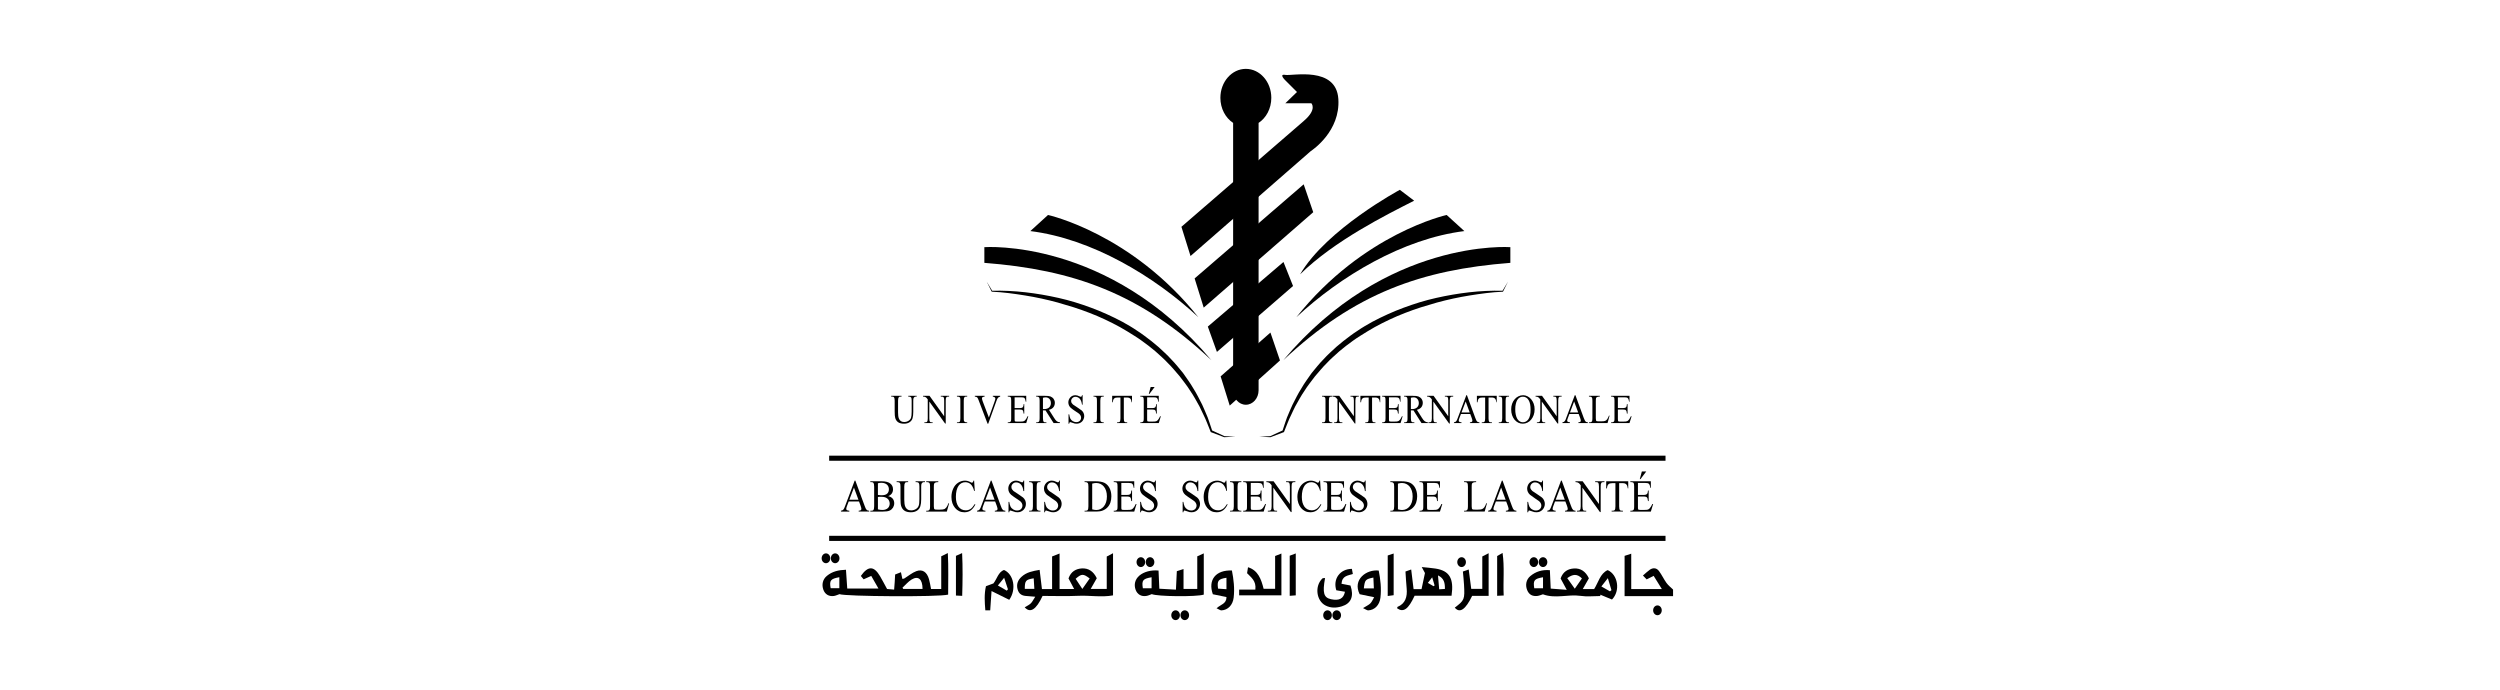 <?xml version="1.0" standalone="no"?>
<!DOCTYPE svg PUBLIC "-//W3C//DTD SVG 20010904//EN" "http://www.w3.org/TR/2001/REC-SVG-20010904/DTD/svg10.dtd">
<svg version="1.1" class="logo_1_hover" xmlns="http://www.w3.org/2000/svg" xmlns:xlink="http://www.w3.org/1999/xlink"
    x="0px" y="0px" width="326" height="90" viewBox="0 0 250 200" enable-background="new 0 0 250 200"
    xml:space="preserve" style="margin-top: -3px; fill: black; transition: fill 2.1s ease-out 0s;">
    <defs>
        <linearGradient id="grad1" x1="100%" y1="100%">
            <stop offset="0%" stop-color="lightblue" stop-opacity=".5">
                <animate attributeName="stop-color" values="lightblue;blue;red;red;black;red;red;purple;lightblue"
                    dur="14s" repeatCount="indefinite"></animate>
            </stop>
            <stop offset="100%" stop-color="lightblue" stop-opacity=".5">
                <animate attributeName="stop-color"
                    values="lightblue;orange;purple;purple;black;purple;purple;blue;lightblue" dur="14s"
                    repeatCount="indefinite"></animate>
                <animate attributeName="offset" values=".95;.80;.60;.40;.20;0;.20;.40;.60;.80;.95" dur="14s"
                    repeatCount="indefinite"></animate>
            </stop>
        </linearGradient>
    </defs>
    <g>
        <g class="wor">
            <g style="visibility: inherit; opacity: 1;">
                <path
                    d="M148.851,122.38v0.219h-2.974v-0.219h0.244c0.131,0,0.242-0.013,0.331-0.024c0.095-0.033,0.17-0.075,0.227-0.156 c0.074-0.074,0.111-0.19,0.146-0.362c0.038-0.145,0.052-0.364,0.052-0.64v-5.096c0-0.178-0.005-0.326-0.014-0.45 c-0.008-0.118-0.022-0.215-0.038-0.283c-0.018-0.076-0.048-0.142-0.072-0.183c-0.038-0.05-0.097-0.095-0.153-0.123 c-0.156-0.099-0.313-0.139-0.479-0.139h-0.244v-0.222h2.974v0.222h-0.241c-0.117,0-0.229,0.013-0.323,0.031 c-0.094,0.024-0.175,0.071-0.239,0.148c-0.054,0.082-0.109,0.202-0.132,0.355c-0.038,0.16-0.054,0.38-0.054,0.643v5.096 c0,0.178,0,0.336,0,0.453c0.009,0.114,0.016,0.212,0.051,0.29c0.003,0.068,0.038,0.129,0.081,0.173 c0.035,0.054,0.091,0.086,0.145,0.125c0.148,0.099,0.296,0.142,0.472,0.142H148.851z">
                </path>
            </g>
            <g style="visibility: inherit; opacity: 1;">
                <path
                    d="M148.973,114.702h1.888l4.239,5.928v-4.563c0-0.259-0.023-0.471-0.055-0.631c-0.027-0.156-0.074-0.269-0.148-0.346 c-0.061-0.071-0.131-0.127-0.228-0.136c-0.089-0.019-0.199-0.031-0.316-0.031h-0.237v-0.222h2.416v0.222h-0.252 c-0.125,0-0.227,0.013-0.323,0.031c-0.088,0.024-0.165,0.071-0.229,0.155c-0.057,0.087-0.101,0.203-0.128,0.34 c-0.042,0.161-0.06,0.358-0.06,0.617v6.667h-0.171l-4.58-6.366v4.873c0,0.261,0.016,0.473,0.053,0.631 c0.035,0.159,0.072,0.267,0.138,0.334c0.067,0.086,0.14,0.131,0.235,0.149c0.094,0.012,0.198,0.024,0.311,0.024h0.241v0.219 h-2.402v-0.219h0.24c0.116,0,0.22-0.013,0.315-0.036c0.089-0.021,0.163-0.07,0.237-0.145c0.056-0.086,0.116-0.202,0.137-0.351 c0.029-0.145,0.051-0.356,0.051-0.607v-5.496c-0.106-0.134-0.188-0.253-0.262-0.324c-0.074-0.085-0.126-0.151-0.193-0.211 c-0.065-0.042-0.119-0.1-0.192-0.131c-0.076-0.029-0.164-0.07-0.272-0.115c-0.103-0.027-0.252-0.04-0.451-0.04V114.702z">
                </path>
            </g>
            <g style="visibility: inherit; opacity: 1;">
                <path
                    d="M162.739,114.702v1.863h-0.108c-0.056-0.502-0.184-0.853-0.389-1.061c-0.204-0.199-0.5-0.308-0.892-0.308h-0.978v6.044 c0,0.251,0.019,0.473,0.055,0.621c0.026,0.16,0.075,0.276,0.131,0.344c0.074,0.074,0.149,0.116,0.239,0.149 c0.094,0.012,0.195,0.024,0.316,0.024h0.236v0.219h-2.943v-0.219h0.242c0.133,0,0.231-0.013,0.325-0.036 c0.093-0.021,0.175-0.07,0.23-0.145c0.059-0.086,0.113-0.202,0.141-0.351c0.022-0.145,0.045-0.356,0.045-0.607v-6.044h-0.833 c-0.205,0-0.387,0.013-0.553,0.052c-0.157,0.043-0.297,0.119-0.41,0.21c-0.119,0.107-0.213,0.241-0.276,0.423 c-0.073,0.17-0.109,0.399-0.127,0.684h-0.197v-1.863H162.739z">
                </path>
            </g>
            <g style="visibility: inherit; opacity: 1;">
                <path
                    d="M165.268,115.136v3.11h1.527c0.22,0,0.396-0.016,0.533-0.06c0.132-0.049,0.242-0.112,0.325-0.206 c0.077-0.098,0.127-0.215,0.163-0.364c0.029-0.135,0.051-0.313,0.06-0.515h0.196v2.749h-0.196 c-0.03-0.223-0.058-0.412-0.085-0.558c-0.036-0.155-0.089-0.273-0.166-0.371c-0.072-0.079-0.171-0.144-0.313-0.188 c-0.127-0.039-0.297-0.055-0.517-0.055h-1.527v2.606c0,0.196,0,0.351,0.004,0.469c0,0.117,0.023,0.202,0.061,0.268 c0.036,0.058,0.093,0.103,0.179,0.116c0.063,0.019,0.181,0.028,0.326,0.028h1.178c0.203,0,0.371-0.01,0.505-0.022 c0.134-0.006,0.256-0.031,0.348-0.075c0.111-0.03,0.191-0.083,0.271-0.129c0.082-0.068,0.158-0.143,0.25-0.236 c0.201-0.222,0.418-0.589,0.643-1.084h0.204l-0.612,1.979h-5.332v-0.219h0.248c0.063,0,0.131,0,0.202-0.024 c0.072-0.019,0.139-0.044,0.204-0.075c0.052-0.028,0.118-0.074,0.164-0.123c0.056-0.052,0.094-0.118,0.115-0.191 c0.034-0.129,0.05-0.37,0.05-0.757v-5.128c0-0.504-0.036-0.812-0.123-0.928c-0.12-0.156-0.316-0.229-0.612-0.229h-0.248v-0.222 h5.332v1.729h-0.11c-0.051-0.287-0.107-0.508-0.162-0.687c-0.054-0.168-0.13-0.295-0.241-0.394 c-0.091-0.09-0.216-0.154-0.372-0.173c-0.145-0.033-0.334-0.043-0.571-0.043H165.268z">
                </path>
            </g>
            <g style="visibility: inherit; opacity: 1;">
                <path
                    d="M176.542,122.599h-1.846l-2.342-3.692c-0.095,0.007-0.164,0.016-0.231,0.016c-0.072,0-0.132,0-0.191,0 c-0.048,0-0.094,0-0.143,0c-0.052,0-0.111-0.009-0.164-0.016v2.291c0,0.285,0.02,0.495,0.053,0.651 c0.038,0.16,0.07,0.29,0.152,0.357c0.054,0.086,0.125,0.131,0.221,0.149c0.089,0.024,0.183,0.024,0.304,0.024h0.268v0.219h-2.972 v-0.219h0.271c0.277,0,0.491-0.106,0.62-0.315c0.073-0.124,0.104-0.428,0.104-0.867v-5.096c0-0.482-0.039-0.788-0.144-0.923 c-0.14-0.17-0.32-0.255-0.581-0.255h-0.271v-0.222h2.53c0.368,0,0.685,0.021,0.962,0.042c0.261,0.032,0.481,0.085,0.664,0.147 c0.167,0.063,0.332,0.158,0.486,0.276c0.152,0.102,0.28,0.241,0.403,0.398c0.108,0.159,0.205,0.337,0.272,0.535 c0.063,0.203,0.102,0.413,0.102,0.634c0,0.493-0.15,0.912-0.415,1.262c-0.28,0.36-0.719,0.61-1.288,0.762l1.422,2.259 c0.165,0.255,0.313,0.475,0.442,0.645c0.13,0.171,0.259,0.295,0.389,0.402c0.132,0.093,0.269,0.164,0.418,0.216 c0.141,0.042,0.313,0.075,0.504,0.1V122.599z M171.625,118.545c0.07,0,0.123,0,0.174,0c0.045,0,0.085,0,0.122,0 c0.333,0,0.617-0.041,0.868-0.125c0.241-0.083,0.452-0.208,0.632-0.37c0.163-0.161,0.284-0.336,0.37-0.543 c0.091-0.211,0.128-0.446,0.128-0.687c0-0.255-0.037-0.478-0.112-0.687c-0.075-0.198-0.165-0.378-0.307-0.522 c-0.128-0.152-0.286-0.265-0.47-0.35c-0.184-0.076-0.389-0.116-0.6-0.116s-0.476,0.04-0.806,0.116V118.545z">
                </path>
            </g>
            <g style="visibility: inherit; opacity: 1;">
                <path
                    d="M176.327,114.702h1.877l4.24,5.928v-4.563c0-0.259-0.013-0.471-0.047-0.631c-0.042-0.156-0.076-0.269-0.153-0.346 c-0.054-0.071-0.137-0.127-0.217-0.136c-0.093-0.019-0.206-0.031-0.315-0.031h-0.243v-0.222h2.414v0.222h-0.247 c-0.13,0-0.241,0.013-0.334,0.031c-0.085,0.024-0.158,0.071-0.223,0.155c-0.057,0.087-0.108,0.203-0.138,0.34 c-0.029,0.161-0.043,0.358-0.043,0.617v6.667h-0.189l-4.572-6.366v4.873c0,0.261,0.02,0.473,0.056,0.631 c0.027,0.159,0.079,0.267,0.142,0.334c0.061,0.086,0.137,0.131,0.226,0.149c0.103,0.012,0.201,0.024,0.318,0.024h0.242v0.219 h-2.415v-0.219h0.249c0.121,0,0.222-0.013,0.313-0.036c0.096-0.021,0.168-0.07,0.235-0.145c0.061-0.086,0.117-0.202,0.137-0.351 c0.038-0.145,0.056-0.356,0.056-0.607v-5.496c-0.114-0.134-0.192-0.253-0.26-0.324c-0.072-0.085-0.14-0.151-0.202-0.211 c-0.058-0.042-0.122-0.1-0.185-0.131c-0.076-0.029-0.169-0.07-0.279-0.115c-0.093-0.027-0.252-0.04-0.442-0.04V114.702z">
                </path>
            </g>
            <g style="visibility: inherit; opacity: 1;">
                <path
                    d="M188.82,119.959h-2.687l-0.474,1.238c-0.11,0.305-0.174,0.537-0.174,0.685c0,0.062,0.018,0.127,0.039,0.183 c0.004,0.049,0.053,0.103,0.104,0.135c0.057,0.053,0.141,0.081,0.242,0.112c0.113,0.032,0.24,0.056,0.419,0.068v0.219h-2.184 v-0.219c0.174-0.024,0.312-0.076,0.427-0.128c0.101-0.066,0.191-0.139,0.265-0.243c0.074-0.095,0.151-0.228,0.217-0.399 c0.062-0.159,0.135-0.356,0.228-0.592l2.443-6.494h0.183l2.412,6.562c0.087,0.283,0.182,0.49,0.272,0.649 c0.074,0.18,0.168,0.305,0.254,0.391c0.091,0.096,0.193,0.155,0.295,0.187c0.101,0.044,0.233,0.068,0.378,0.068v0.219h-2.747 v-0.219c0.272-0.013,0.475-0.068,0.565-0.151c0.108-0.09,0.149-0.197,0.149-0.325c0-0.169-0.077-0.442-0.207-0.818 L188.82,119.959z M188.671,119.524l-1.169-3.188l-1.211,3.188H188.671z">
                </path>
            </g>
            <g style="visibility: inherit; opacity: 1;">
                <path
                    d="M196.498,114.702v1.863h-0.124c-0.045-0.502-0.183-0.853-0.38-1.061c-0.201-0.199-0.493-0.308-0.883-0.308h-0.984v6.044 c0,0.251,0.022,0.473,0.047,0.621c0.04,0.16,0.083,0.276,0.14,0.344c0.063,0.074,0.153,0.116,0.242,0.149 c0.082,0.012,0.185,0.024,0.317,0.024h0.238v0.219h-2.946v-0.219h0.238c0.138,0,0.234-0.013,0.326-0.036 c0.085-0.021,0.166-0.07,0.237-0.145c0.051-0.086,0.097-0.202,0.125-0.351c0.038-0.145,0.052-0.356,0.052-0.607v-6.044h-0.83 c-0.208,0-0.389,0.013-0.553,0.052c-0.16,0.043-0.297,0.119-0.408,0.21c-0.121,0.107-0.212,0.241-0.281,0.423 c-0.07,0.17-0.107,0.399-0.125,0.684h-0.196v-1.863H196.498z">
                </path>
            </g>
            <g style="visibility: inherit; opacity: 1;">
                <path
                    d="M200.06,122.38v0.219h-2.968v-0.219h0.237c0.129,0,0.239-0.013,0.335-0.024c0.094-0.033,0.169-0.075,0.23-0.156 c0.068-0.074,0.106-0.19,0.14-0.362c0.038-0.145,0.052-0.364,0.052-0.64v-5.096c0-0.178-0.008-0.326-0.014-0.45 c0-0.118-0.021-0.215-0.038-0.283c-0.02-0.076-0.048-0.142-0.071-0.183c-0.046-0.05-0.098-0.095-0.153-0.123 c-0.156-0.099-0.313-0.139-0.48-0.139h-0.237v-0.222h2.968v0.222h-0.241c-0.12,0-0.228,0.013-0.322,0.031 c-0.103,0.024-0.176,0.071-0.239,0.148c-0.056,0.082-0.113,0.202-0.141,0.355c-0.026,0.16-0.048,0.38-0.048,0.643v5.096 c0,0.178,0,0.336,0,0.453c0.021,0.114,0.021,0.212,0.048,0.29c0.018,0.068,0.046,0.129,0.085,0.173 c0.033,0.054,0.089,0.086,0.144,0.125c0.151,0.099,0.301,0.142,0.474,0.142H200.06z">
                </path>
            </g>
            <g style="visibility: inherit; opacity: 1;">
                <path
                    d="M204.156,114.523c0.435,0,0.854,0.106,1.257,0.317c0.413,0.209,0.763,0.495,1.066,0.859 c0.307,0.363,0.545,0.796,0.735,1.29c0.183,0.503,0.258,1.032,0.258,1.608c0,0.602-0.075,1.148-0.258,1.663 c-0.19,0.514-0.429,0.947-0.741,1.329c-0.298,0.366-0.666,0.661-1.085,0.872c-0.417,0.208-0.859,0.316-1.322,0.316 c-0.474,0-0.916-0.096-1.334-0.298c-0.405-0.208-0.76-0.495-1.072-0.861c-0.3-0.367-0.538-0.811-0.713-1.305 c-0.177-0.513-0.258-1.078-0.258-1.694c0-0.571,0.081-1.097,0.258-1.602c0.175-0.496,0.413-0.928,0.73-1.294 c0.306-0.374,0.668-0.653,1.097-0.874C203.188,114.637,203.664,114.523,204.156,114.523 M204.049,114.955 c-0.354,0-0.659,0.084-0.928,0.255c-0.274,0.167-0.499,0.418-0.692,0.726c-0.184,0.317-0.321,0.704-0.415,1.148 c-0.115,0.448-0.149,0.957-0.149,1.515c0,0.557,0.034,1.061,0.139,1.526c0.104,0.461,0.226,0.863,0.416,1.188 c0.188,0.338,0.417,0.602,0.693,0.768c0.269,0.193,0.582,0.287,0.948,0.287c0.32,0,0.616-0.075,0.883-0.21 c0.275-0.135,0.511-0.359,0.721-0.655c0.206-0.287,0.362-0.66,0.476-1.113c0.11-0.454,0.163-0.99,0.163-1.63 c0-0.592-0.035-1.128-0.127-1.602c-0.089-0.477-0.24-0.876-0.438-1.202c-0.188-0.327-0.422-0.578-0.708-0.745 C204.746,115.039,204.414,114.955,204.049,114.955">
                </path>
            </g>
            <g style="visibility: inherit; opacity: 1;">
                <path
                    d="M207.75,114.702h1.875l4.248,5.928v-4.563c0-0.259-0.019-0.471-0.055-0.631c-0.035-0.156-0.075-0.269-0.147-0.346 c-0.054-0.071-0.13-0.127-0.224-0.136c-0.091-0.019-0.201-0.031-0.312-0.031h-0.238v-0.222h2.412v0.222h-0.249 c-0.135,0-0.232,0.013-0.325,0.031c-0.091,0.024-0.164,0.071-0.229,0.155c-0.059,0.087-0.114,0.203-0.135,0.34 c-0.033,0.161-0.053,0.358-0.053,0.617v6.667h-0.19l-4.565-6.366v4.873c0,0.261,0.018,0.473,0.055,0.631 c0.028,0.159,0.074,0.267,0.137,0.334c0.064,0.086,0.144,0.131,0.232,0.149c0.097,0.012,0.194,0.024,0.316,0.024h0.242v0.219 h-2.411v-0.219h0.24c0.121,0,0.229-0.013,0.317-0.036c0.09-0.021,0.165-0.07,0.24-0.145c0.063-0.086,0.108-0.202,0.139-0.351 c0.024-0.145,0.048-0.356,0.048-0.607v-5.496c-0.11-0.134-0.187-0.253-0.262-0.324c-0.075-0.085-0.126-0.151-0.194-0.211 c-0.06-0.042-0.115-0.1-0.192-0.131c-0.072-0.029-0.167-0.07-0.277-0.115c-0.093-0.027-0.236-0.04-0.443-0.04V114.702z">
                </path>
            </g>
            <g style="visibility: inherit; opacity: 1;">
                <path
                    d="M220.242,119.959h-2.686l-0.468,1.238c-0.113,0.305-0.181,0.537-0.181,0.685c0,0.062,0.018,0.127,0.037,0.183 c0.02,0.049,0.057,0.103,0.11,0.135c0.058,0.053,0.138,0.081,0.244,0.112c0.113,0.032,0.242,0.056,0.416,0.068v0.219h-2.176 v-0.219c0.168-0.024,0.318-0.076,0.417-0.128c0.102-0.066,0.189-0.139,0.268-0.243c0.086-0.095,0.152-0.228,0.225-0.399 c0.058-0.159,0.13-0.356,0.22-0.592l2.446-6.494h0.185l2.402,6.562c0.095,0.283,0.189,0.49,0.28,0.649 c0.072,0.18,0.162,0.305,0.256,0.391c0.083,0.096,0.19,0.155,0.292,0.187c0.1,0.044,0.227,0.068,0.375,0.068v0.219h-2.746v-0.219 c0.277-0.013,0.472-0.068,0.564-0.151c0.103-0.09,0.146-0.197,0.146-0.325c0-0.169-0.07-0.442-0.201-0.818L220.242,119.959z M220.103,119.524l-1.176-3.188l-1.211,3.188H220.103z">
                </path>
            </g>
            <g style="visibility: inherit; opacity: 1;">
                <path
                    d="M229.033,120.418l0.167,0.034l-0.594,2.146h-5.385v-0.219h0.276c0.279,0,0.486-0.106,0.615-0.315 c0.067-0.124,0.108-0.428,0.108-0.867v-5.096c0-0.482-0.049-0.788-0.143-0.923c-0.139-0.17-0.321-0.255-0.581-0.255h-0.276 v-0.222h3.145v0.222c-0.185,0-0.343,0.013-0.46,0.031c-0.133,0.009-0.234,0.042-0.315,0.084c-0.068,0.04-0.147,0.071-0.188,0.14 c-0.053,0.038-0.097,0.102-0.122,0.168c-0.044,0.112-0.071,0.418-0.071,0.894v4.957c0,0.275,0.017,0.476,0.056,0.591 c0.025,0.126,0.099,0.209,0.213,0.251c0.092,0.03,0.351,0.056,0.793,0.056h0.507c0.53,0,0.912-0.045,1.125-0.129 c0.109-0.041,0.202-0.104,0.308-0.178c0.098-0.074,0.193-0.179,0.282-0.296c0.093-0.117,0.174-0.263,0.263-0.443 C228.85,120.884,228.94,120.675,229.033,120.418">
                </path>
            </g>
            <g style="visibility: inherit; opacity: 1;">
                <path
                    d="M231.604,115.136v3.11h1.525c0.222,0,0.398-0.016,0.545-0.06c0.129-0.049,0.244-0.112,0.313-0.206 c0.09-0.098,0.14-0.215,0.172-0.364c0.035-0.135,0.056-0.313,0.056-0.515h0.198v2.749h-0.198 c-0.021-0.223-0.056-0.412-0.077-0.558c-0.038-0.155-0.093-0.273-0.164-0.371c-0.07-0.079-0.188-0.144-0.313-0.188 c-0.133-0.039-0.31-0.055-0.531-0.055h-1.525v2.606c0,0.196,0,0.351,0.018,0.469c0,0.117,0.022,0.202,0.059,0.268 c0.035,0.058,0.09,0.103,0.162,0.116c0.075,0.019,0.188,0.028,0.333,0.028h1.188c0.194,0,0.357-0.01,0.494-0.022 c0.13-0.006,0.263-0.031,0.357-0.075c0.1-0.03,0.183-0.083,0.265-0.129c0.077-0.068,0.156-0.143,0.251-0.236 c0.199-0.222,0.408-0.589,0.643-1.084h0.211l-0.613,1.979h-5.338v-0.219h0.249c0.058,0,0.129,0,0.201-0.024 c0.069-0.019,0.135-0.044,0.205-0.075c0.056-0.028,0.111-0.074,0.171-0.123c0.053-0.052,0.092-0.118,0.106-0.191 c0.042-0.129,0.056-0.37,0.056-0.757v-5.128c0-0.504-0.043-0.812-0.129-0.928c-0.127-0.156-0.333-0.229-0.61-0.229h-0.249v-0.222 h5.338v1.729h-0.108c-0.056-0.287-0.111-0.508-0.169-0.687c-0.063-0.168-0.147-0.295-0.24-0.394 c-0.09-0.09-0.222-0.154-0.366-0.173c-0.151-0.033-0.346-0.043-0.578-0.043H231.604z">
                </path>
            </g>
            <g style="visibility: inherit; opacity: 1;">
                <path
                    d="M11.698,145.305H8.715l-0.527,1.384c-0.125,0.338-0.186,0.599-0.186,0.766c0,0.062,0.007,0.123,0.027,0.189 c0.021,0.05,0.067,0.103,0.127,0.154c0.066,0.057,0.162,0.1,0.266,0.126c0.119,0.036,0.277,0.064,0.472,0.078v0.239H6.465v-0.239 c0.19-0.034,0.345-0.085,0.47-0.147c0.11-0.064,0.215-0.153,0.299-0.263c0.088-0.121,0.166-0.259,0.232-0.446 c0.073-0.176,0.16-0.4,0.262-0.658l2.713-7.214h0.197l2.682,7.282c0.106,0.306,0.208,0.549,0.298,0.738 c0.094,0.177,0.188,0.325,0.292,0.425c0.095,0.101,0.203,0.179,0.324,0.205c0.115,0.044,0.251,0.064,0.418,0.078v0.239h-3.05 v-0.239c0.306-0.014,0.518-0.078,0.625-0.168c0.11-0.097,0.163-0.224,0.163-0.368c-0.005-0.179-0.077-0.484-0.228-0.91 L11.698,145.305z M11.537,144.82l-1.302-3.534l-1.34,3.534H11.537z">
                </path>
            </g>
            <g style="visibility: inherit; opacity: 1;">
                <path
                    d="M20.158,143.77c0.313,0.07,0.575,0.178,0.802,0.304c0.223,0.136,0.402,0.302,0.542,0.476 c0.141,0.184,0.239,0.39,0.305,0.602c0.068,0.22,0.098,0.445,0.098,0.68c0,0.224-0.029,0.44-0.093,0.657 c-0.066,0.207-0.152,0.407-0.261,0.609c-0.121,0.173-0.266,0.357-0.43,0.505c-0.172,0.145-0.37,0.277-0.581,0.366 c-0.407,0.191-1.049,0.273-1.931,0.273h-3.632v-0.239h0.283c0.138,0,0.248-0.014,0.351-0.042c0.1-0.025,0.187-0.081,0.255-0.17 c0.073-0.097,0.124-0.217,0.168-0.402c0.031-0.165,0.058-0.406,0.058-0.699v-5.669c0-0.303-0.027-0.545-0.063-0.729 c-0.041-0.162-0.099-0.288-0.175-0.388c-0.069-0.083-0.159-0.136-0.259-0.16c-0.104-0.014-0.211-0.038-0.335-0.038h-0.283v-0.243 h3.322c1.07,0,1.878,0.21,2.427,0.623c0.553,0.41,0.83,0.987,0.83,1.725c0,0.451-0.122,0.848-0.352,1.188 C20.96,143.337,20.612,143.6,20.158,143.77 M17.18,143.413c0.142,0.04,0.296,0.061,0.476,0.068 c0.177,0.025,0.372,0.032,0.59,0.032c0.752,0,1.297-0.157,1.62-0.472c0.332-0.305,0.494-0.729,0.494-1.286 c0-0.243-0.048-0.486-0.14-0.711c-0.095-0.235-0.232-0.428-0.408-0.594c-0.191-0.17-0.409-0.308-0.676-0.396 c-0.274-0.098-0.582-0.152-0.938-0.152c-0.384,0-0.728,0.045-1.02,0.138V143.413z M17.18,147.602 c0.432,0.117,0.864,0.175,1.299,0.175c0.34,0,0.649-0.049,0.914-0.146c0.272-0.094,0.488-0.229,0.661-0.39 c0.182-0.171,0.313-0.354,0.399-0.577c0.097-0.223,0.139-0.464,0.139-0.718c0-0.271-0.051-0.523-0.146-0.77 c-0.095-0.256-0.245-0.461-0.447-0.644c-0.199-0.173-0.455-0.324-0.755-0.433c-0.301-0.09-0.659-0.141-1.064-0.141 c-0.242,0-0.439,0-0.604,0c-0.162,0.007-0.292,0.026-0.395,0.057V147.602z">
                </path>
            </g>
            <g style="visibility: inherit; opacity: 1;">
                <path
                    d="M28.096,139.704v-0.243h2.725v0.243h-0.286c-0.298,0-0.527,0.146-0.701,0.439c-0.078,0.134-0.113,0.434-0.113,0.928 v3.563c0,0.856-0.081,1.545-0.244,2.054c-0.076,0.237-0.187,0.466-0.334,0.68c-0.151,0.209-0.334,0.403-0.562,0.556 c-0.225,0.16-0.489,0.288-0.794,0.381c-0.299,0.089-0.644,0.14-1.039,0.14c-0.426,0-0.793-0.043-1.109-0.128 c-0.318-0.087-0.595-0.198-0.815-0.371c-0.224-0.155-0.415-0.344-0.56-0.577c-0.149-0.223-0.265-0.474-0.357-0.755 c-0.123-0.389-0.188-1.122-0.188-2.172v-3.422c0-0.273-0.016-0.488-0.04-0.659c-0.034-0.172-0.082-0.299-0.156-0.403 c-0.065-0.099-0.153-0.16-0.254-0.19c-0.107-0.038-0.228-0.063-0.369-0.063h-0.299v-0.243h3.333v0.243h-0.295 c-0.134,0-0.256,0.024-0.356,0.056c-0.103,0.027-0.192,0.09-0.253,0.188c-0.067,0.093-0.119,0.222-0.159,0.397 c-0.039,0.171-0.053,0.393-0.053,0.675v3.822c0,0.39,0.024,0.767,0.067,1.125c0.048,0.372,0.138,0.697,0.277,0.99 c0.145,0.284,0.352,0.509,0.609,0.674c0.26,0.178,0.613,0.267,1.048,0.267c0.25,0,0.483-0.033,0.721-0.107 c0.233-0.063,0.44-0.159,0.63-0.274c0.194-0.113,0.358-0.254,0.502-0.419c0.136-0.159,0.246-0.352,0.313-0.541 c0.143-0.376,0.213-1.039,0.213-1.978v-3.559c0-0.54-0.055-0.883-0.158-1.018c-0.148-0.205-0.369-0.298-0.651-0.298H28.096z">
                </path>
            </g>
            <g style="visibility: inherit; opacity: 1;">
                <path
                    d="M37.624,145.818l0.187,0.037l-0.661,2.386h-5.972v-0.239h0.295c0.318,0,0.547-0.12,0.696-0.358 c0.08-0.14,0.121-0.465,0.121-0.955v-5.669c0-0.54-0.057-0.883-0.164-1.018c-0.15-0.205-0.363-0.298-0.653-0.298h-0.295v-0.243 h3.495v0.243c-0.206,0-0.382,0.024-0.523,0.038c-0.137,0.024-0.253,0.055-0.345,0.101c-0.09,0.039-0.164,0.084-0.208,0.142 c-0.055,0.056-0.098,0.133-0.131,0.19c-0.057,0.141-0.083,0.465-0.083,0.989v5.524c0,0.3,0.02,0.522,0.059,0.645 c0.037,0.138,0.119,0.24,0.239,0.286c0.104,0.045,0.396,0.063,0.882,0.063h0.563c0.598,0,1.015-0.051,1.252-0.145 c0.121-0.043,0.232-0.104,0.334-0.204c0.108-0.071,0.213-0.188,0.316-0.319c0.103-0.14,0.2-0.301,0.294-0.498 C37.429,146.327,37.521,146.098,37.624,145.818">
                </path>
            </g>
            <g style="visibility: inherit; opacity: 1;">
                <path
                    d="M45.057,139.273l0.189,2.986h-0.189c-0.231-0.895-0.57-1.543-0.992-1.934c-0.444-0.394-0.96-0.592-1.575-0.592 c-0.395,0-0.758,0.085-1.091,0.268c-0.333,0.167-0.624,0.429-0.858,0.774c-0.25,0.358-0.436,0.799-0.569,1.33 c-0.136,0.55-0.199,1.161-0.199,1.896c0,0.588,0.061,1.126,0.184,1.589c0.132,0.482,0.319,0.884,0.561,1.229 c0.247,0.335,0.55,0.602,0.906,0.782c0.357,0.188,0.77,0.277,1.232,0.277c0.484,0,0.924-0.133,1.323-0.375 c0.378-0.217,0.796-0.702,1.266-1.439l0.174,0.115c-0.392,0.79-0.842,1.357-1.352,1.725c-0.51,0.355-1.127,0.54-1.836,0.54 c-0.549,0-1.055-0.106-1.51-0.326c-0.459-0.221-0.852-0.526-1.185-0.928c-0.33-0.389-0.593-0.863-0.782-1.397 c-0.181-0.55-0.272-1.151-0.272-1.791c0-0.89,0.173-1.688,0.522-2.427c0.329-0.737,0.804-1.294,1.408-1.693 c0.614-0.395,1.271-0.608,1.99-0.608c0.554,0,1.106,0.155,1.641,0.461c0.157,0.092,0.272,0.147,0.34,0.147 c0.127,0,0.229-0.063,0.313-0.166c0.079-0.127,0.138-0.262,0.175-0.442H45.057z">
                </path>
            </g>
            <g style="visibility: inherit; opacity: 1;">
                <path
                    d="M51.146,145.305h-2.985l-0.53,1.384c-0.117,0.338-0.184,0.599-0.184,0.766c0,0.062,0.01,0.123,0.029,0.189 c0.022,0.05,0.068,0.103,0.128,0.154c0.066,0.057,0.158,0.1,0.274,0.126c0.112,0.036,0.271,0.064,0.458,0.078v0.239h-2.423 v-0.239c0.189-0.034,0.351-0.085,0.467-0.147c0.114-0.064,0.221-0.153,0.305-0.263c0.085-0.121,0.163-0.259,0.233-0.446 c0.074-0.176,0.157-0.4,0.258-0.658l2.72-7.214h0.193l2.681,7.282c0.104,0.306,0.208,0.549,0.296,0.738 c0.099,0.177,0.193,0.325,0.29,0.425c0.1,0.101,0.206,0.179,0.327,0.205c0.118,0.044,0.252,0.064,0.423,0.078v0.239h-3.048 v-0.239c0.299-0.014,0.509-0.078,0.624-0.168c0.106-0.097,0.165-0.224,0.165-0.368c-0.009-0.179-0.084-0.484-0.232-0.91 L51.146,145.305z M50.989,144.82l-1.313-3.534l-1.34,3.534H50.989z">
                </path>
            </g>
            <g style="visibility: inherit; opacity: 1;">
                <path
                    d="M59.565,139.273v3.031h-0.221c-0.092-0.812-0.324-1.445-0.7-1.874c-0.375-0.429-0.854-0.644-1.425-0.644 c-0.198,0-0.374,0.032-0.542,0.107c-0.167,0.081-0.309,0.189-0.431,0.314c-0.126,0.126-0.227,0.266-0.293,0.422 c-0.065,0.171-0.099,0.326-0.099,0.504c0,0.153,0.03,0.317,0.083,0.467c0.059,0.145,0.235,0.368,0.526,0.678 c0.494,0.351,0.93,0.638,1.316,0.868c0.362,0.227,0.849,0.577,1.465,1.028c0.265,0.234,0.467,0.509,0.615,0.826 c0.141,0.324,0.204,0.65,0.204,0.998c0,0.327-0.059,0.641-0.164,0.938c-0.131,0.288-0.296,0.557-0.505,0.781 c-0.218,0.216-0.472,0.399-0.769,0.531c-0.294,0.127-0.624,0.194-0.984,0.194c-0.225,0-0.432-0.024-0.629-0.051 c-0.031-0.017-0.123-0.045-0.261-0.089c-0.148-0.055-0.303-0.103-0.467-0.146c-0.162-0.053-0.315-0.108-0.455-0.148 c-0.143-0.051-0.225-0.076-0.25-0.076c-0.094,0-0.167,0.033-0.219,0.099c-0.059,0.073-0.095,0.208-0.127,0.411h-0.208v-3.014 h0.208c0.102,0.623,0.237,1.085,0.397,1.423c0.084,0.146,0.184,0.292,0.319,0.416c0.136,0.142,0.281,0.26,0.451,0.361 c0.167,0.097,0.345,0.167,0.531,0.233c0.198,0.053,0.392,0.07,0.59,0.07c0.238,0,0.455-0.03,0.639-0.115 c0.197-0.073,0.349-0.176,0.491-0.304c0.131-0.139,0.232-0.293,0.299-0.464c0.072-0.178,0.107-0.357,0.107-0.548 c0-0.222-0.05-0.439-0.157-0.648c-0.102-0.233-0.281-0.446-0.532-0.656c-0.237-0.17-0.528-0.357-0.864-0.591 c-0.641-0.418-1.209-0.82-1.705-1.209c-0.278-0.252-0.482-0.514-0.627-0.818c-0.148-0.302-0.215-0.637-0.215-1.006 c0-0.306,0.052-0.601,0.164-0.871c0.118-0.288,0.27-0.535,0.471-0.747c0.202-0.215,0.439-0.378,0.721-0.496 c0.268-0.125,0.576-0.188,0.895-0.188c0.405,0,0.841,0.111,1.301,0.35c0.107,0.036,0.198,0.081,0.266,0.111 c0.072,0.032,0.136,0.042,0.184,0.042c0.099,0,0.187-0.034,0.242-0.09c0.068-0.063,0.114-0.199,0.141-0.413H59.565z">
                </path>
            </g>
            <g style="visibility: inherit; opacity: 1;">
                <path
                    d="M64.288,148.002v0.239h-3.3v-0.239h0.271c0.138,0,0.251-0.014,0.358-0.042c0.115-0.015,0.187-0.063,0.261-0.162 c0.068-0.079,0.121-0.221,0.157-0.387c0.031-0.188,0.057-0.423,0.057-0.723v-5.661c0-0.208-0.009-0.368-0.009-0.504 c-0.018-0.134-0.032-0.242-0.048-0.323c-0.029-0.083-0.044-0.146-0.089-0.198c-0.039-0.045-0.098-0.1-0.16-0.144 c-0.169-0.092-0.348-0.143-0.527-0.143h-0.271v-0.255h3.3v0.255h-0.271c-0.142,0-0.257,0.013-0.358,0.026 c-0.116,0.024-0.188,0.084-0.264,0.178c-0.071,0.082-0.118,0.217-0.157,0.396c-0.034,0.179-0.054,0.406-0.054,0.712v5.661 c0,0.206,0.01,0.375,0.01,0.502s0.015,0.23,0.033,0.313c0.03,0.088,0.058,0.16,0.102,0.197c0.049,0.045,0.107,0.097,0.171,0.141 c0.16,0.104,0.323,0.16,0.518,0.16H64.288z">
                </path>
            </g>
            <g style="visibility: inherit; opacity: 1;">
                <path
                    d="M69.914,139.273v3.031h-0.215c-0.104-0.812-0.323-1.445-0.695-1.874c-0.385-0.429-0.86-0.644-1.434-0.644 c-0.196,0-0.377,0.032-0.546,0.107c-0.164,0.081-0.306,0.189-0.427,0.314c-0.132,0.126-0.22,0.266-0.292,0.422 c-0.058,0.171-0.095,0.326-0.095,0.504c0,0.153,0.022,0.317,0.075,0.467c0.054,0.145,0.24,0.368,0.532,0.678 c0.496,0.351,0.929,0.638,1.317,0.868c0.347,0.227,0.849,0.577,1.46,1.028c0.269,0.234,0.474,0.509,0.614,0.826 c0.145,0.324,0.214,0.65,0.214,0.998c0,0.327-0.069,0.641-0.179,0.938c-0.122,0.288-0.286,0.557-0.503,0.781 c-0.206,0.216-0.46,0.399-0.759,0.531c-0.301,0.127-0.626,0.194-0.992,0.194c-0.226,0-0.427-0.024-0.622-0.051 c-0.026-0.017-0.124-0.045-0.269-0.089c-0.149-0.055-0.295-0.103-0.463-0.146c-0.17-0.053-0.315-0.108-0.454-0.148 c-0.137-0.051-0.229-0.076-0.248-0.076c-0.095,0-0.17,0.033-0.222,0.099c-0.055,0.073-0.093,0.208-0.131,0.411h-0.203v-3.014 h0.203c0.101,0.623,0.241,1.085,0.407,1.423c0.074,0.146,0.183,0.292,0.318,0.416c0.128,0.142,0.276,0.26,0.441,0.361 c0.169,0.097,0.352,0.167,0.546,0.233c0.196,0.053,0.376,0.07,0.585,0.07c0.239,0,0.454-0.03,0.633-0.115 c0.194-0.073,0.354-0.176,0.493-0.304c0.132-0.139,0.223-0.293,0.296-0.464c0.076-0.178,0.112-0.357,0.112-0.548 c0-0.222-0.056-0.439-0.156-0.648c-0.102-0.233-0.29-0.446-0.532-0.656c-0.242-0.17-0.536-0.357-0.869-0.591 c-0.636-0.418-1.201-0.82-1.699-1.209c-0.279-0.252-0.482-0.514-0.635-0.818c-0.145-0.302-0.218-0.637-0.218-1.006 c0-0.306,0.054-0.601,0.167-0.871c0.12-0.288,0.279-0.535,0.482-0.747c0.193-0.215,0.434-0.378,0.711-0.496 c0.279-0.125,0.58-0.188,0.899-0.188c0.407,0,0.843,0.111,1.296,0.35c0.108,0.036,0.199,0.081,0.277,0.111 c0.073,0.032,0.125,0.042,0.174,0.042c0.103,0,0.184-0.034,0.25-0.09c0.055-0.063,0.108-0.199,0.139-0.413H69.914z">
                </path>
            </g>
            <g style="visibility: inherit; opacity: 1;">
                <path
                    d="M77.064,148.241v-0.239h0.295c0.131,0,0.25-0.014,0.343-0.042c0.109-0.025,0.195-0.081,0.257-0.17 c0.078-0.097,0.121-0.217,0.16-0.402c0.039-0.165,0.053-0.406,0.053-0.699v-5.669c0-0.545-0.053-0.883-0.154-1.018 c-0.148-0.19-0.368-0.298-0.659-0.298h-0.295v-0.243H80.2c1.146,0,2.018,0.162,2.631,0.459c0.607,0.313,1.09,0.797,1.452,1.476 c0.366,0.711,0.541,1.521,0.541,2.417c0,0.644-0.085,1.235-0.266,1.778c-0.184,0.551-0.455,1.005-0.826,1.397 c-0.366,0.399-0.812,0.705-1.346,0.929c-0.539,0.222-1.168,0.324-1.883,0.324H77.064z M79.273,147.602 c0.467,0.126,0.873,0.188,1.198,0.188c0.435,0,0.841-0.097,1.212-0.274c0.37-0.183,0.703-0.445,0.979-0.789 c0.267-0.33,0.485-0.738,0.638-1.222c0.158-0.5,0.234-1.034,0.234-1.629c0-0.608-0.077-1.15-0.226-1.634 c-0.155-0.486-0.368-0.893-0.646-1.233c-0.275-0.333-0.609-0.601-0.979-0.776c-0.392-0.178-0.801-0.275-1.252-0.275 c-0.333,0-0.72,0.063-1.158,0.187V147.602z">
                </path>
            </g>
            <g style="visibility: inherit; opacity: 1;">
                <path
                    d="M87.714,139.947v3.466h1.688c0.237,0,0.443-0.025,0.599-0.076c0.156-0.053,0.267-0.127,0.359-0.231 c0.094-0.108,0.149-0.234,0.186-0.404c0.039-0.154,0.057-0.345,0.066-0.563h0.213v3.05h-0.213 c-0.027-0.25-0.066-0.456-0.102-0.63c-0.036-0.159-0.094-0.3-0.168-0.39c-0.091-0.107-0.204-0.183-0.349-0.209 c-0.147-0.057-0.354-0.076-0.59-0.076h-1.688v2.895c0,0.222,0,0.4,0,0.525c0.009,0.129,0.039,0.226,0.072,0.298 c0.038,0.074,0.096,0.1,0.186,0.126c0.084,0.019,0.203,0.032,0.372,0.032h1.315c0.22,0,0.406-0.014,0.556-0.022 c0.145-0.01,0.277-0.044,0.387-0.073c0.11-0.045,0.212-0.091,0.295-0.16c0.086-0.071,0.178-0.153,0.277-0.263 c0.225-0.253,0.466-0.654,0.725-1.201h0.222l-0.667,2.201h-5.941v-0.239h0.276c0.077,0,0.149-0.014,0.227-0.034 c0.071-0.022,0.144-0.051,0.218-0.07c0.074-0.043,0.141-0.089,0.199-0.151c0.052-0.064,0.099-0.127,0.12-0.199 c0.042-0.145,0.062-0.433,0.062-0.853V141c0-0.558-0.044-0.896-0.14-1.033c-0.14-0.17-0.371-0.263-0.685-0.263h-0.276v-0.243 h5.941v1.929h-0.137c-0.057-0.318-0.122-0.57-0.175-0.759c-0.079-0.188-0.159-0.341-0.263-0.442 c-0.113-0.096-0.25-0.168-0.418-0.187c-0.174-0.035-0.378-0.055-0.633-0.055H87.714z">
                </path>
            </g>
            <g style="visibility: inherit; opacity: 1;">
                <path
                    d="M97.719,139.273v3.031h-0.216c-0.09-0.812-0.332-1.445-0.703-1.874c-0.37-0.429-0.848-0.644-1.424-0.644 c-0.195,0-0.374,0.032-0.538,0.107c-0.164,0.081-0.315,0.189-0.434,0.314c-0.117,0.126-0.221,0.266-0.286,0.422 c-0.072,0.171-0.109,0.326-0.109,0.504c0,0.153,0.037,0.317,0.088,0.467c0.058,0.145,0.234,0.368,0.524,0.678 c0.498,0.351,0.939,0.638,1.311,0.868c0.37,0.227,0.851,0.577,1.48,1.028c0.262,0.234,0.465,0.509,0.608,0.826 c0.133,0.324,0.207,0.65,0.207,0.998c0,0.327-0.055,0.641-0.176,0.938c-0.123,0.288-0.288,0.557-0.491,0.781 c-0.22,0.216-0.47,0.399-0.777,0.531c-0.3,0.127-0.618,0.194-0.981,0.194c-0.223,0-0.433-0.024-0.628-0.051 c-0.027-0.017-0.129-0.045-0.257-0.089c-0.15-0.055-0.311-0.103-0.47-0.146c-0.16-0.053-0.309-0.108-0.455-0.148 c-0.151-0.051-0.224-0.076-0.246-0.076c-0.104,0-0.186,0.033-0.233,0.099c-0.044,0.073-0.098,0.208-0.117,0.411h-0.216v-3.014 h0.216c0.093,0.623,0.233,1.085,0.388,1.423c0.092,0.146,0.194,0.292,0.327,0.416c0.131,0.142,0.284,0.26,0.451,0.361 c0.166,0.097,0.341,0.167,0.535,0.233c0.196,0.053,0.39,0.07,0.583,0.07c0.232,0,0.454-0.03,0.64-0.115 c0.196-0.073,0.351-0.176,0.493-0.304c0.126-0.139,0.232-0.293,0.306-0.464c0.076-0.178,0.101-0.357,0.101-0.548 c0-0.222-0.048-0.439-0.16-0.648c-0.102-0.233-0.276-0.446-0.527-0.656c-0.251-0.17-0.527-0.357-0.859-0.591 c-0.647-0.418-1.212-0.82-1.709-1.209c-0.279-0.252-0.495-0.514-0.63-0.818c-0.141-0.302-0.218-0.637-0.218-1.006 c0-0.306,0.06-0.601,0.17-0.871c0.11-0.288,0.269-0.535,0.472-0.747c0.193-0.215,0.431-0.378,0.711-0.496 c0.277-0.125,0.575-0.188,0.899-0.188c0.408,0,0.84,0.111,1.301,0.35c0.099,0.036,0.195,0.081,0.268,0.111 c0.075,0.032,0.14,0.042,0.18,0.042c0.101,0,0.183-0.034,0.236-0.09c0.076-0.063,0.116-0.199,0.148-0.413H97.719z">
                </path>
            </g>
            <g style="visibility: inherit; opacity: 1;">
                <path
                    d="M110.016,139.273v3.031h-0.224c-0.091-0.812-0.323-1.445-0.695-1.874c-0.379-0.429-0.848-0.644-1.433-0.644 c-0.185,0-0.367,0.032-0.538,0.107c-0.164,0.081-0.313,0.189-0.425,0.314c-0.125,0.126-0.222,0.266-0.295,0.422 c-0.068,0.171-0.093,0.326-0.093,0.504c0,0.153,0.021,0.317,0.074,0.467c0.057,0.145,0.241,0.368,0.527,0.678 c0.493,0.351,0.936,0.638,1.325,0.868c0.348,0.227,0.842,0.577,1.46,1.028c0.262,0.234,0.463,0.509,0.611,0.826 c0.138,0.324,0.213,0.65,0.213,0.998c0,0.327-0.064,0.641-0.175,0.938c-0.13,0.288-0.294,0.557-0.503,0.781 c-0.209,0.216-0.457,0.399-0.763,0.531c-0.312,0.127-0.629,0.194-0.994,0.194c-0.222,0-0.424-0.024-0.627-0.051 c-0.017-0.017-0.122-0.045-0.259-0.089c-0.148-0.055-0.293-0.103-0.462-0.146c-0.165-0.053-0.315-0.108-0.465-0.148 c-0.129-0.051-0.22-0.076-0.238-0.076c-0.101,0-0.181,0.033-0.222,0.099c-0.058,0.073-0.106,0.208-0.134,0.411h-0.199v-3.014 h0.199c0.102,0.623,0.24,1.085,0.403,1.423c0.079,0.146,0.191,0.292,0.321,0.416c0.131,0.142,0.278,0.26,0.445,0.361 c0.169,0.097,0.351,0.167,0.534,0.233c0.206,0.053,0.392,0.07,0.593,0.07c0.242,0,0.445-0.03,0.627-0.115 c0.202-0.073,0.355-0.176,0.501-0.304c0.135-0.139,0.22-0.293,0.293-0.464c0.08-0.178,0.117-0.357,0.117-0.548 c0-0.222-0.059-0.439-0.168-0.648c-0.093-0.233-0.277-0.446-0.526-0.656c-0.242-0.17-0.531-0.357-0.86-0.591 c-0.649-0.418-1.206-0.82-1.704-1.209c-0.279-0.252-0.501-0.514-0.63-0.818c-0.146-0.302-0.224-0.637-0.224-1.006 c0-0.306,0.059-0.601,0.169-0.871c0.108-0.288,0.276-0.535,0.47-0.747c0.207-0.215,0.451-0.378,0.713-0.496 c0.276-0.125,0.583-0.188,0.908-0.188c0.407,0,0.833,0.111,1.297,0.35c0.11,0.036,0.202,0.081,0.267,0.111 c0.072,0.032,0.139,0.042,0.172,0.042c0.117,0,0.188-0.034,0.255-0.09c0.064-0.063,0.11-0.199,0.136-0.413H110.016z">
                </path>
            </g>
            <g style="visibility: inherit; opacity: 1;">
                <path
                    d="M118.157,139.273l0.177,2.986h-0.177c-0.241-0.895-0.575-1.543-1.001-1.934c-0.442-0.394-0.957-0.592-1.568-0.592 c-0.398,0-0.76,0.085-1.092,0.268c-0.337,0.167-0.629,0.429-0.867,0.774c-0.246,0.358-0.43,0.799-0.557,1.33 c-0.14,0.55-0.208,1.161-0.208,1.896c0,0.588,0.054,1.126,0.187,1.589c0.13,0.482,0.314,0.884,0.565,1.229 c0.251,0.335,0.542,0.602,0.899,0.782c0.362,0.188,0.774,0.277,1.239,0.277c0.481,0,0.923-0.133,1.316-0.375 c0.386-0.217,0.803-0.702,1.265-1.439l0.175,0.115c-0.39,0.79-0.83,1.357-1.353,1.725c-0.516,0.355-1.126,0.54-1.83,0.54 c-0.556,0-1.054-0.106-1.519-0.326c-0.456-0.221-0.849-0.526-1.181-0.928c-0.336-0.389-0.583-0.863-0.778-1.397 c-0.186-0.55-0.282-1.151-0.282-1.791c0-0.89,0.181-1.688,0.522-2.427c0.339-0.737,0.814-1.294,1.424-1.693 c0.609-0.395,1.271-0.608,1.979-0.608c0.554,0,1.11,0.155,1.649,0.461c0.155,0.092,0.267,0.147,0.329,0.147 c0.132,0,0.233-0.063,0.314-0.166c0.088-0.127,0.141-0.262,0.182-0.442H118.157z">
                </path>
            </g>
            <g style="visibility: inherit; opacity: 1;">
                <path
                    d="M122.497,148.002v0.239h-3.295v-0.239h0.269c0.13,0,0.258-0.014,0.354-0.042c0.112-0.015,0.205-0.063,0.256-0.162 c0.073-0.079,0.131-0.221,0.166-0.387c0.038-0.188,0.059-0.423,0.059-0.723v-5.661c0-0.208-0.01-0.368-0.021-0.504 c0-0.134-0.018-0.242-0.038-0.323c-0.014-0.083-0.054-0.146-0.092-0.198c-0.035-0.045-0.089-0.1-0.156-0.144 c-0.173-0.092-0.34-0.143-0.527-0.143h-0.269v-0.255h3.295v0.255h-0.265c-0.142,0-0.26,0.013-0.365,0.026 c-0.099,0.024-0.193,0.084-0.258,0.178c-0.068,0.082-0.118,0.217-0.158,0.396c-0.033,0.179-0.054,0.406-0.054,0.712v5.661 c0,0.206,0,0.375,0.009,0.502c0.012,0.127,0.016,0.23,0.044,0.313c0.021,0.088,0.055,0.16,0.09,0.197 c0.052,0.045,0.093,0.097,0.171,0.141c0.155,0.104,0.335,0.16,0.52,0.16H122.497z">
                </path>
            </g>
            <g style="visibility: inherit; opacity: 1;">
                <path
                    d="M125.225,139.947v3.466h1.688c0.238,0,0.441-0.025,0.6-0.076c0.161-0.053,0.269-0.127,0.361-0.231 c0.086-0.108,0.149-0.234,0.188-0.404c0.034-0.154,0.051-0.345,0.061-0.563h0.216v3.05h-0.216c-0.026-0.25-0.061-0.456-0.1-0.63 c-0.036-0.159-0.093-0.3-0.167-0.39c-0.089-0.107-0.202-0.183-0.351-0.209c-0.151-0.057-0.354-0.076-0.593-0.076h-1.688v2.895 c0,0.222,0,0.4,0,0.525c0.011,0.129,0.04,0.226,0.075,0.298c0.039,0.074,0.094,0.1,0.188,0.126 c0.082,0.019,0.203,0.032,0.368,0.032h1.316c0.219,0,0.407-0.014,0.554-0.022c0.148-0.01,0.282-0.044,0.388-0.073 c0.111-0.045,0.214-0.091,0.298-0.16c0.091-0.071,0.177-0.153,0.279-0.263c0.22-0.253,0.46-0.654,0.721-1.201h0.223l-0.666,2.201 h-5.939v-0.239h0.279c0.069,0,0.146-0.014,0.22-0.034c0.073-0.022,0.148-0.051,0.223-0.07c0.074-0.043,0.138-0.089,0.2-0.151 c0.048-0.064,0.092-0.127,0.118-0.199c0.042-0.145,0.061-0.433,0.061-0.853V141c0-0.558-0.047-0.896-0.141-1.033 c-0.138-0.17-0.37-0.263-0.681-0.263h-0.279v-0.243h5.939v1.929h-0.138c-0.056-0.318-0.124-0.57-0.179-0.759 c-0.075-0.188-0.157-0.341-0.255-0.442c-0.114-0.096-0.252-0.168-0.424-0.187c-0.174-0.035-0.377-0.055-0.63-0.055H125.225z">
                </path>
            </g>
            <g style="visibility: inherit; opacity: 1;">
                <path
                    d="M129.742,139.461h2.091l4.724,6.593v-5.063c0-0.286-0.022-0.529-0.06-0.709c-0.033-0.164-0.096-0.297-0.164-0.379 c-0.075-0.083-0.159-0.136-0.262-0.16c-0.104-0.014-0.221-0.038-0.35-0.038h-0.266v-0.243h2.687v0.243h-0.274 c-0.14,0-0.263,0.024-0.363,0.038c-0.099,0.024-0.195,0.084-0.249,0.178c-0.07,0.091-0.131,0.217-0.157,0.382 c-0.024,0.173-0.044,0.402-0.044,0.688v7.403h-0.204l-5.09-7.079v5.412c0,0.3,0.014,0.535,0.057,0.706 c0.035,0.178,0.089,0.305,0.155,0.387c0.065,0.085,0.16,0.126,0.251,0.148c0.109,0.021,0.223,0.034,0.353,0.034h0.277v0.239 h-2.69v-0.239h0.283c0.129,0,0.251-0.014,0.349-0.042c0.104-0.025,0.189-0.081,0.264-0.17c0.071-0.089,0.117-0.213,0.156-0.379 c0.029-0.17,0.049-0.397,0.049-0.685v-6.109c-0.114-0.143-0.205-0.272-0.279-0.354c-0.085-0.095-0.152-0.171-0.225-0.234 c-0.063-0.054-0.139-0.103-0.219-0.135c-0.073-0.045-0.179-0.083-0.3-0.128c-0.111-0.038-0.276-0.063-0.499-0.063V139.461z">
                </path>
            </g>
            <g style="visibility: inherit; opacity: 1;">
                <path
                    d="M145.31,139.273l0.182,2.986h-0.182c-0.246-0.895-0.573-1.543-1.001-1.934c-0.436-0.394-0.952-0.592-1.563-0.592 c-0.399,0-0.767,0.085-1.1,0.268c-0.334,0.167-0.624,0.429-0.864,0.774c-0.229,0.358-0.424,0.799-0.563,1.33 c-0.133,0.55-0.203,1.161-0.203,1.896c0,0.588,0.07,1.126,0.183,1.589c0.137,0.482,0.325,0.884,0.563,1.229 c0.255,0.335,0.55,0.602,0.911,0.782c0.36,0.188,0.767,0.277,1.23,0.277c0.49,0,0.924-0.133,1.323-0.375 c0.381-0.217,0.803-0.702,1.265-1.439l0.178,0.115c-0.401,0.79-0.844,1.357-1.36,1.725c-0.503,0.355-1.12,0.54-1.832,0.54 c-0.55,0-1.054-0.106-1.509-0.326c-0.451-0.221-0.851-0.526-1.185-0.928c-0.327-0.389-0.583-0.863-0.77-1.397 c-0.195-0.55-0.287-1.151-0.287-1.791c0-0.89,0.178-1.688,0.52-2.427c0.342-0.737,0.805-1.294,1.417-1.693 c0.61-0.395,1.278-0.608,1.977-0.608c0.57,0,1.113,0.155,1.649,0.461c0.164,0.092,0.277,0.147,0.347,0.147 c0.117,0,0.229-0.063,0.301-0.166c0.093-0.127,0.151-0.262,0.188-0.442H145.31z">
                </path>
            </g>
            <g style="visibility: inherit; opacity: 1;">
                <path
                    d="M148.501,139.947v3.466h1.693c0.242,0,0.444-0.025,0.594-0.076c0.15-0.053,0.275-0.127,0.368-0.231 c0.086-0.108,0.151-0.234,0.182-0.404c0.026-0.154,0.055-0.345,0.055-0.563h0.229v3.05h-0.229 c-0.014-0.25-0.055-0.456-0.085-0.63c-0.042-0.159-0.094-0.3-0.181-0.39c-0.081-0.107-0.194-0.183-0.339-0.209 c-0.149-0.057-0.352-0.076-0.594-0.076h-1.693v2.895c0,0.222,0.008,0.4,0.008,0.525c0,0.129,0.028,0.226,0.073,0.298 c0.036,0.074,0.09,0.1,0.188,0.126c0.08,0.019,0.202,0.032,0.37,0.032h1.306c0.22,0,0.414-0.014,0.56-0.022 c0.15-0.01,0.285-0.044,0.387-0.073c0.114-0.045,0.212-0.091,0.3-0.16c0.084-0.071,0.169-0.153,0.273-0.263 c0.229-0.253,0.467-0.654,0.713-1.201h0.236l-0.666,2.201h-5.944v-0.239h0.268c0.075,0,0.165-0.014,0.235-0.034 c0.069-0.022,0.152-0.051,0.223-0.07c0.071-0.043,0.126-0.089,0.184-0.151c0.056-0.064,0.101-0.127,0.13-0.199 c0.035-0.145,0.052-0.433,0.052-0.853V141c0-0.558-0.034-0.896-0.137-1.033c-0.14-0.17-0.359-0.263-0.687-0.263h-0.268v-0.243 h5.944v1.929h-0.141c-0.063-0.318-0.122-0.57-0.186-0.759c-0.062-0.188-0.157-0.341-0.259-0.442 c-0.101-0.096-0.242-0.168-0.409-0.187c-0.172-0.035-0.379-0.055-0.637-0.055H148.501z">
                </path>
            </g>
            <g style="visibility: inherit; opacity: 1;">
                <path
                    d="M158.516,139.273v3.031H158.3c-0.095-0.812-0.335-1.445-0.705-1.874s-0.85-0.644-1.421-0.644 c-0.205,0-0.383,0.032-0.548,0.107c-0.158,0.081-0.309,0.189-0.435,0.314c-0.121,0.126-0.221,0.266-0.283,0.422 c-0.072,0.171-0.106,0.326-0.106,0.504c0,0.153,0.025,0.317,0.095,0.467c0.053,0.145,0.219,0.368,0.514,0.678 c0.502,0.351,0.938,0.638,1.315,0.868c0.369,0.227,0.849,0.577,1.479,1.028c0.259,0.234,0.465,0.509,0.602,0.826 c0.14,0.324,0.216,0.65,0.216,0.998c0,0.327-0.053,0.641-0.175,0.938c-0.122,0.288-0.29,0.557-0.495,0.781 c-0.221,0.216-0.468,0.399-0.778,0.531c-0.293,0.127-0.626,0.194-0.977,0.194c-0.226,0-0.443-0.024-0.629-0.051 c-0.04-0.017-0.132-0.045-0.269-0.089c-0.144-0.055-0.295-0.103-0.464-0.146c-0.16-0.053-0.311-0.108-0.451-0.148 c-0.15-0.051-0.22-0.076-0.251-0.076c-0.104,0-0.182,0.033-0.234,0.099c-0.05,0.073-0.092,0.208-0.12,0.411h-0.213v-3.014h0.213 c0.103,0.623,0.232,1.085,0.4,1.423c0.084,0.146,0.186,0.292,0.318,0.416c0.146,0.142,0.293,0.26,0.456,0.361 c0.169,0.097,0.339,0.167,0.539,0.233c0.187,0.053,0.386,0.07,0.582,0.07c0.232,0,0.451-0.03,0.643-0.115 c0.181-0.073,0.349-0.176,0.477-0.304c0.139-0.139,0.239-0.293,0.317-0.464c0.063-0.178,0.101-0.357,0.101-0.548 c0-0.222-0.054-0.439-0.159-0.648c-0.102-0.233-0.279-0.446-0.535-0.656c-0.24-0.17-0.517-0.357-0.856-0.591 c-0.641-0.418-1.217-0.82-1.708-1.209c-0.274-0.252-0.486-0.514-0.639-0.818c-0.143-0.302-0.212-0.637-0.212-1.006 c0-0.306,0.056-0.601,0.177-0.871c0.107-0.288,0.261-0.535,0.464-0.747c0.201-0.215,0.439-0.378,0.719-0.496 c0.276-0.125,0.574-0.188,0.897-0.188c0.408,0,0.844,0.111,1.294,0.35c0.115,0.036,0.199,0.081,0.272,0.111 c0.073,0.032,0.135,0.042,0.186,0.042c0.101,0,0.183-0.034,0.241-0.09c0.063-0.063,0.109-0.199,0.146-0.413H158.516z">
                </path>
            </g>
            <g style="visibility: inherit; opacity: 1;">
                <path
                    d="M165.666,148.241v-0.239h0.295c0.13,0,0.24-0.014,0.352-0.042c0.094-0.025,0.184-0.081,0.246-0.17 c0.07-0.097,0.125-0.217,0.162-0.402c0.037-0.165,0.056-0.406,0.056-0.699v-5.669c0-0.545-0.056-0.883-0.167-1.018 c-0.147-0.19-0.36-0.298-0.648-0.298h-0.295v-0.243h3.14c1.134,0,2.022,0.162,2.624,0.459c0.604,0.313,1.091,0.797,1.453,1.476 c0.368,0.711,0.558,1.521,0.558,2.417c0,0.644-0.096,1.235-0.281,1.778c-0.188,0.551-0.46,1.005-0.833,1.397 c-0.36,0.399-0.803,0.705-1.35,0.929c-0.535,0.222-1.153,0.324-1.868,0.324H165.666z M167.867,147.602 c0.462,0.126,0.871,0.188,1.204,0.188c0.442,0,0.84-0.097,1.218-0.274c0.37-0.183,0.695-0.445,0.967-0.789 c0.276-0.33,0.492-0.738,0.646-1.222c0.158-0.5,0.229-1.034,0.229-1.629c0-0.608-0.07-1.15-0.229-1.634 c-0.153-0.486-0.369-0.893-0.638-1.233c-0.279-0.333-0.604-0.601-0.986-0.776c-0.374-0.178-0.792-0.275-1.247-0.275 c-0.328,0-0.721,0.063-1.163,0.187V147.602z">
                </path>
            </g>
            <g style="visibility: inherit; opacity: 1;">
                <path
                    d="M176.307,139.947v3.466h1.695c0.242,0,0.451-0.025,0.599-0.076c0.15-0.053,0.277-0.127,0.363-0.231 c0.083-0.108,0.148-0.234,0.175-0.404c0.038-0.154,0.056-0.345,0.07-0.563h0.215v3.05h-0.215c-0.025-0.25-0.063-0.456-0.089-0.63 c-0.037-0.159-0.103-0.3-0.183-0.39c-0.077-0.107-0.207-0.183-0.345-0.209c-0.147-0.057-0.349-0.076-0.591-0.076h-1.695v2.895 c0,0.222,0,0.4,0.01,0.525c0.011,0.129,0.025,0.226,0.064,0.298c0.034,0.074,0.11,0.1,0.195,0.126 c0.079,0.019,0.202,0.032,0.37,0.032h1.298c0.227,0,0.418-0.014,0.569-0.022c0.158-0.01,0.292-0.044,0.396-0.073 c0.112-0.045,0.207-0.091,0.294-0.16c0.075-0.071,0.175-0.153,0.265-0.263c0.228-0.253,0.47-0.654,0.722-1.201h0.234 l-0.677,2.201h-5.936v-0.239h0.271c0.072,0,0.151-0.014,0.233-0.034c0.081-0.022,0.153-0.051,0.228-0.07 c0.059-0.043,0.135-0.089,0.189-0.151c0.052-0.064,0.09-0.127,0.119-0.199c0.043-0.145,0.063-0.433,0.063-0.853V141 c0-0.558-0.049-0.896-0.145-1.033c-0.137-0.17-0.363-0.263-0.688-0.263h-0.271v-0.243h5.936v1.929h-0.133 c-0.057-0.318-0.122-0.57-0.188-0.759c-0.049-0.188-0.148-0.341-0.256-0.442c-0.11-0.096-0.238-0.168-0.411-0.187 c-0.162-0.035-0.387-0.055-0.643-0.055H176.307z">
                </path>
            </g>
            <g style="visibility: inherit; opacity: 1;">
                <path
                    d="M193.478,145.818l0.189,0.037L193,148.241h-5.972v-0.239h0.306c0.318,0,0.535-0.12,0.685-0.358 c0.087-0.14,0.133-0.465,0.133-0.955v-5.669c0-0.54-0.055-0.883-0.167-1.018c-0.148-0.205-0.368-0.298-0.65-0.298h-0.306v-0.243 h3.505v0.243c-0.213,0-0.385,0.024-0.53,0.038c-0.129,0.024-0.251,0.055-0.337,0.101c-0.091,0.039-0.166,0.084-0.218,0.142 c-0.041,0.056-0.096,0.133-0.131,0.19c-0.058,0.141-0.076,0.465-0.076,0.989v5.524c0,0.3,0.019,0.522,0.058,0.645 c0.037,0.138,0.11,0.24,0.24,0.286c0.104,0.045,0.39,0.063,0.885,0.063h0.558c0.593,0,1.021-0.051,1.248-0.145 c0.121-0.043,0.23-0.104,0.344-0.204c0.109-0.071,0.207-0.188,0.313-0.319c0.103-0.14,0.205-0.301,0.296-0.498 C193.279,146.327,193.38,146.098,193.478,145.818">
                </path>
            </g>
            <g style="visibility: inherit; opacity: 1;">
                <path
                    d="M199.234,145.305h-2.976l-0.531,1.384c-0.122,0.338-0.185,0.599-0.185,0.766c0,0.062,0.01,0.123,0.03,0.189 c0.017,0.05,0.056,0.103,0.129,0.154c0.053,0.057,0.146,0.1,0.268,0.126c0.121,0.036,0.267,0.064,0.465,0.078v0.239h-2.426 v-0.239c0.195-0.034,0.341-0.085,0.475-0.147c0.107-0.064,0.209-0.153,0.288-0.263c0.102-0.121,0.173-0.259,0.243-0.446 c0.068-0.176,0.146-0.4,0.262-0.658l2.71-7.214h0.193l2.684,7.282c0.102,0.306,0.207,0.549,0.297,0.738 c0.09,0.177,0.187,0.325,0.292,0.425c0.1,0.101,0.208,0.179,0.316,0.205c0.114,0.044,0.261,0.064,0.427,0.078v0.239h-3.052 v-0.239c0.308-0.014,0.517-0.078,0.628-0.168c0.114-0.097,0.164-0.224,0.164-0.368c-0.008-0.179-0.087-0.484-0.237-0.91 L199.234,145.305z M199.08,144.82l-1.305-3.534l-1.341,3.534H199.08z">
                </path>
            </g>
            <g style="visibility: inherit; opacity: 1;">
                <path
                    d="M209.911,139.273v3.031h-0.198c-0.095-0.812-0.332-1.445-0.704-1.874c-0.383-0.429-0.853-0.644-1.427-0.644 c-0.204,0-0.38,0.032-0.542,0.107c-0.166,0.081-0.311,0.189-0.438,0.314c-0.122,0.126-0.223,0.266-0.283,0.422 c-0.068,0.171-0.103,0.326-0.103,0.504c0,0.153,0.027,0.317,0.087,0.467c0.048,0.145,0.229,0.368,0.521,0.678 c0.501,0.351,0.926,0.638,1.311,0.868c0.375,0.227,0.861,0.577,1.473,1.028c0.271,0.234,0.477,0.509,0.603,0.826 c0.149,0.324,0.227,0.65,0.227,0.998c0,0.327-0.06,0.641-0.186,0.938c-0.115,0.288-0.279,0.557-0.496,0.781 c-0.21,0.216-0.472,0.399-0.759,0.531c-0.304,0.127-0.635,0.194-0.995,0.194c-0.215,0-0.434-0.024-0.623-0.051 c-0.037-0.017-0.127-0.045-0.267-0.089c-0.136-0.055-0.305-0.103-0.462-0.146c-0.17-0.053-0.324-0.108-0.452-0.148 c-0.151-0.051-0.234-0.076-0.252-0.076c-0.101,0-0.18,0.033-0.233,0.099c-0.048,0.073-0.092,0.208-0.122,0.411h-0.209v-3.014 h0.209c0.104,0.623,0.236,1.085,0.399,1.423c0.077,0.146,0.187,0.292,0.313,0.416c0.14,0.142,0.289,0.26,0.467,0.361 c0.155,0.097,0.329,0.167,0.535,0.233c0.182,0.053,0.378,0.07,0.574,0.07c0.241,0,0.467-0.03,0.645-0.115 c0.188-0.073,0.354-0.176,0.485-0.304c0.128-0.139,0.237-0.293,0.313-0.464c0.059-0.178,0.099-0.357,0.099-0.548 c0-0.222-0.057-0.439-0.153-0.648c-0.113-0.233-0.271-0.446-0.536-0.656c-0.242-0.17-0.53-0.357-0.872-0.591 c-0.626-0.418-1.2-0.82-1.703-1.209c-0.272-0.252-0.483-0.514-0.628-0.818c-0.147-0.302-0.213-0.637-0.213-1.006 c0-0.306,0.059-0.601,0.18-0.871c0.106-0.288,0.254-0.535,0.458-0.747c0.203-0.215,0.446-0.378,0.722-0.496 c0.276-0.125,0.576-0.188,0.897-0.188c0.408,0,0.846,0.111,1.297,0.35c0.101,0.036,0.198,0.081,0.268,0.111 c0.074,0.032,0.131,0.042,0.186,0.042c0.099,0,0.181-0.034,0.241-0.09c0.062-0.063,0.11-0.199,0.149-0.413H209.911z">
                </path>
            </g>
            <g style="visibility: inherit; opacity: 1;">
                <path
                    d="M216.383,145.305h-2.989l-0.52,1.384c-0.128,0.338-0.186,0.599-0.186,0.766c0,0.062,0,0.123,0.02,0.189 c0.031,0.05,0.065,0.103,0.127,0.154c0.073,0.057,0.159,0.1,0.28,0.126c0.11,0.036,0.271,0.064,0.463,0.078v0.239h-2.424v-0.239 c0.187-0.034,0.343-0.085,0.464-0.147c0.121-0.064,0.222-0.153,0.304-0.263c0.083-0.121,0.157-0.259,0.232-0.446 c0.077-0.176,0.159-0.4,0.258-0.658l2.719-7.214h0.198l2.676,7.282c0.108,0.306,0.211,0.549,0.3,0.738 c0.093,0.177,0.196,0.325,0.29,0.425c0.104,0.101,0.203,0.179,0.311,0.205c0.132,0.044,0.263,0.064,0.433,0.078v0.239h-3.048 v-0.239c0.304-0.014,0.509-0.078,0.618-0.168c0.11-0.097,0.164-0.224,0.164-0.368c0-0.179-0.07-0.484-0.216-0.91L216.383,145.305 z M216.225,144.82l-1.313-3.534l-1.334,3.534H216.225z">
                </path>
            </g>
            <g style="visibility: inherit; opacity: 1;">
                <path
                    d="M219.314,139.461h2.083l4.722,6.593v-5.063c0-0.286-0.021-0.529-0.058-0.709c-0.038-0.164-0.088-0.297-0.155-0.379 c-0.077-0.083-0.169-0.136-0.263-0.16c-0.11-0.014-0.22-0.038-0.353-0.038h-0.268v-0.243h2.689v0.243h-0.279 c-0.14,0-0.252,0.024-0.358,0.038c-0.093,0.024-0.189,0.084-0.256,0.178c-0.065,0.091-0.12,0.217-0.156,0.382 c-0.025,0.173-0.043,0.402-0.043,0.688v7.403h-0.206l-5.087-7.079v5.412c0,0.3,0.025,0.535,0.063,0.706 c0.036,0.178,0.092,0.305,0.146,0.387c0.075,0.085,0.16,0.126,0.262,0.148c0.099,0.021,0.219,0.034,0.348,0.034h0.284v0.239 h-2.687v-0.239h0.268c0.141,0,0.255-0.014,0.36-0.042c0.094-0.025,0.184-0.081,0.261-0.17c0.063-0.089,0.109-0.213,0.147-0.379 c0.032-0.17,0.057-0.397,0.057-0.685v-6.109c-0.111-0.143-0.204-0.272-0.289-0.354c-0.082-0.095-0.148-0.171-0.209-0.234 c-0.072-0.054-0.154-0.103-0.226-0.135c-0.081-0.045-0.187-0.083-0.293-0.128c-0.109-0.038-0.278-0.063-0.504-0.063V139.461z">
                </path>
            </g>
            <g style="visibility: inherit; opacity: 1;">
                <path
                    d="M234.604,139.461v2.073h-0.123c-0.066-0.56-0.208-0.948-0.435-1.174c-0.225-0.224-0.544-0.35-0.979-0.35h-1.093v6.716 c0,0.295,0.023,0.523,0.057,0.694c0.04,0.171,0.088,0.298,0.167,0.388c0.056,0.089,0.146,0.137,0.247,0.151 c0.104,0.028,0.216,0.042,0.361,0.042h0.261v0.239h-3.275v-0.239h0.279c0.128,0,0.256-0.014,0.349-0.042 c0.111-0.025,0.189-0.081,0.259-0.17c0.076-0.089,0.12-0.213,0.156-0.379c0.041-0.17,0.057-0.397,0.057-0.685v-6.716h-0.926 c-0.226,0-0.434,0.029-0.613,0.073c-0.171,0.033-0.327,0.116-0.472,0.231c-0.124,0.115-0.214,0.262-0.294,0.461 c-0.082,0.198-0.128,0.446-0.144,0.758h-0.221v-2.073H234.604z">
                </path>
            </g>
            <g style="visibility: inherit; opacity: 1;">
                <path
                    d="M237.418,139.947v3.472h1.681c0.26,0,0.452-0.031,0.611-0.082c0.15-0.053,0.265-0.127,0.36-0.231 c0.084-0.108,0.142-0.234,0.175-0.404c0.036-0.154,0.053-0.345,0.078-0.553h0.204v3.04h-0.204 c-0.042-0.25-0.066-0.456-0.105-0.63c-0.035-0.159-0.092-0.3-0.172-0.39c-0.087-0.096-0.209-0.183-0.35-0.209 c-0.146-0.039-0.338-0.076-0.598-0.076h-1.681v2.895c0,0.222,0,0.4,0.008,0.525c0.007,0.129,0.026,0.233,0.064,0.298 c0.037,0.063,0.109,0.1,0.185,0.126c0.093,0.019,0.215,0.032,0.378,0.032h1.306c0.219,0,0.407-0.014,0.556-0.022 c0.156-0.01,0.298-0.044,0.4-0.073c0.104-0.045,0.213-0.091,0.282-0.16c0.096-0.071,0.186-0.153,0.275-0.263 c0.225-0.253,0.469-0.654,0.728-1.201h0.221l-0.664,2.201h-5.943v-0.239h0.276c0.073,0,0.15-0.014,0.224-0.034 c0.092-0.022,0.166-0.044,0.231-0.07c0.062-0.043,0.134-0.089,0.194-0.151c0.051-0.064,0.092-0.127,0.109-0.199 c0.06-0.145,0.074-0.433,0.074-0.853V141c0-0.558-0.056-0.896-0.148-1.033c-0.127-0.17-0.36-0.263-0.685-0.263h-0.276v-0.243 h5.943v1.929h-0.133c-0.054-0.318-0.12-0.57-0.182-0.759c-0.068-0.188-0.149-0.341-0.263-0.431 c-0.111-0.116-0.238-0.18-0.403-0.198c-0.169-0.035-0.39-0.055-0.65-0.055H237.418z M239.829,136.619l-1.676,2.219h-0.2 l0.599-2.219H239.829z">
                </path>
            </g>
            <g style="visibility: inherit; opacity: 1;">
                <path
                    d="M25.967,114.924v-0.222h2.448v0.222h-0.251c-0.276,0-0.479,0.126-0.634,0.39c-0.073,0.115-0.108,0.387-0.108,0.846v3.194 c0,0.771-0.071,1.386-0.212,1.844c-0.068,0.222-0.168,0.432-0.304,0.624c-0.134,0.188-0.302,0.355-0.504,0.49 c-0.203,0.151-0.438,0.252-0.711,0.341c-0.272,0.092-0.59,0.127-0.941,0.127c-0.379,0-0.713-0.035-0.998-0.117 c-0.28-0.063-0.528-0.181-0.731-0.325c-0.205-0.151-0.371-0.314-0.508-0.516c-0.131-0.212-0.239-0.428-0.317-0.688 c-0.112-0.358-0.163-1.009-0.163-1.945v-3.087c0-0.238-0.023-0.444-0.049-0.597c-0.026-0.153-0.07-0.278-0.127-0.359 c-0.068-0.083-0.141-0.148-0.237-0.182c-0.097-0.027-0.203-0.04-0.331-0.04h-0.271v-0.222h3.003v0.222h-0.268 c-0.125,0-0.229,0.013-0.325,0.04c-0.089,0.033-0.166,0.086-0.223,0.172c-0.063,0.081-0.102,0.2-0.143,0.356 c-0.034,0.159-0.05,0.359-0.05,0.609v3.433c0,0.358,0.024,0.693,0.058,1.021c0.043,0.336,0.124,0.622,0.256,0.883 c0.125,0.254,0.309,0.465,0.546,0.626c0.235,0.142,0.546,0.228,0.944,0.228c0.22,0,0.433-0.04,0.647-0.093 c0.209-0.061,0.397-0.149,0.566-0.256c0.169-0.106,0.325-0.229,0.451-0.377c0.124-0.147,0.222-0.308,0.282-0.478 c0.127-0.35,0.194-0.929,0.194-1.796v-3.191c0-0.482-0.047-0.788-0.144-0.916c-0.13-0.177-0.329-0.262-0.593-0.262H25.967z">
                </path>
            </g>
            <g style="visibility: inherit; opacity: 1;">
                <path
                    d="M30.255,114.702h1.88l4.244,5.928v-4.563c0-0.259-0.021-0.471-0.048-0.631c-0.028-0.156-0.082-0.269-0.146-0.346 c-0.067-0.071-0.14-0.127-0.236-0.136c-0.092-0.019-0.193-0.031-0.305-0.031h-0.249v-0.222h2.419v0.222h-0.25 c-0.121,0-0.232,0.013-0.32,0.031c-0.094,0.024-0.167,0.071-0.229,0.155c-0.065,0.087-0.109,0.203-0.146,0.349 c-0.028,0.152-0.041,0.35-0.041,0.608v6.667H36.65l-4.577-6.366v4.873c0,0.261,0.017,0.473,0.046,0.631 c0.036,0.159,0.079,0.272,0.145,0.334c0.06,0.086,0.137,0.131,0.234,0.149c0.083,0.024,0.187,0.024,0.308,0.024h0.239v0.219 h-2.409v-0.219h0.246c0.126,0,0.229-0.013,0.319-0.036c0.093-0.021,0.168-0.07,0.236-0.145c0.057-0.086,0.109-0.202,0.137-0.351 c0.033-0.145,0.046-0.356,0.046-0.607v-5.496c-0.1-0.134-0.183-0.253-0.255-0.324c-0.066-0.085-0.132-0.151-0.191-0.211 c-0.063-0.042-0.134-0.089-0.2-0.131c-0.077-0.029-0.162-0.07-0.268-0.115c-0.104-0.02-0.253-0.04-0.451-0.04V114.702z">
                </path>
            </g>
            <g style="visibility: inherit; opacity: 1;">
                <path
                    d="M43.05,122.38v0.219h-2.97v-0.219h0.242c0.128,0,0.235,0,0.324-0.024c0.097-0.033,0.172-0.075,0.233-0.156 c0.067-0.074,0.108-0.19,0.144-0.351c0.032-0.156,0.047-0.376,0.047-0.651v-5.096c0-0.178,0-0.326-0.01-0.45 c-0.005-0.118-0.017-0.215-0.037-0.283c-0.018-0.076-0.048-0.142-0.077-0.183c-0.039-0.04-0.087-0.082-0.15-0.123 c-0.152-0.099-0.309-0.139-0.474-0.139H40.08v-0.222h2.97v0.222h-0.247c-0.12,0-0.225,0.013-0.32,0.031 c-0.099,0.024-0.173,0.071-0.236,0.148c-0.059,0.082-0.108,0.202-0.146,0.355c-0.027,0.169-0.048,0.38-0.048,0.643v5.096 c0,0.196,0.004,0.336,0.01,0.453c0.005,0.114,0.016,0.212,0.038,0.293c0.024,0.065,0.051,0.126,0.094,0.17 c0.038,0.054,0.086,0.086,0.144,0.125c0.144,0.099,0.295,0.142,0.464,0.142H43.05z">
                </path>
            </g>
            <g style="visibility: inherit; opacity: 1;">
                <path
                    d="M52.607,114.702v0.222c-0.147,0.031-0.27,0.073-0.374,0.139c-0.104,0.048-0.195,0.135-0.268,0.218 c-0.082,0.097-0.155,0.212-0.213,0.339c-0.065,0.137-0.12,0.284-0.187,0.448l-2.419,6.712h-0.19l-2.593-6.804 c-0.077-0.211-0.149-0.379-0.217-0.517c-0.058-0.123-0.125-0.232-0.203-0.306c-0.08-0.074-0.169-0.127-0.279-0.156 c-0.104-0.033-0.235-0.053-0.404-0.073v-0.222h2.836v0.222c-0.166,0.021-0.298,0.04-0.397,0.073 c-0.106,0.029-0.178,0.075-0.234,0.113c-0.052,0.043-0.09,0.1-0.108,0.151c-0.014,0.052-0.025,0.126-0.025,0.188 c0,0.201,0.082,0.494,0.239,0.918l1.759,4.62l1.636-4.571c0.165-0.447,0.248-0.766,0.248-0.936c0-0.113-0.06-0.232-0.171-0.336 c-0.111-0.106-0.304-0.182-0.57-0.222v-0.222H52.607z">
                </path>
            </g>
            <g style="visibility: inherit; opacity: 1;">
                <path
                    d="M56.79,115.136v3.11h1.52c0.219,0,0.406-0.016,0.538-0.06c0.141-0.049,0.25-0.112,0.331-0.206 c0.074-0.098,0.126-0.215,0.161-0.364c0.024-0.135,0.04-0.313,0.057-0.501h0.188v2.743h-0.188 c-0.022-0.23-0.052-0.42-0.086-0.565c-0.034-0.155-0.086-0.273-0.159-0.371c-0.073-0.079-0.175-0.144-0.306-0.188 c-0.135-0.029-0.317-0.055-0.536-0.055h-1.52v2.606c0,0.196,0,0.351,0.005,0.469c0.005,0.117,0.029,0.202,0.065,0.268 c0.032,0.058,0.087,0.103,0.166,0.116c0.078,0.019,0.185,0.028,0.332,0.028h1.181c0.201,0,0.365-0.01,0.5-0.022 c0.139-0.006,0.257-0.031,0.357-0.075c0.095-0.03,0.188-0.072,0.261-0.129c0.074-0.068,0.159-0.143,0.244-0.236 c0.202-0.222,0.425-0.579,0.648-1.084h0.212l-0.602,1.979h-5.348v-0.219h0.246c0.067,0,0.13,0,0.211-0.024 c0.064-0.019,0.128-0.044,0.196-0.075c0.061-0.028,0.125-0.074,0.169-0.123c0.056-0.052,0.092-0.118,0.105-0.191 c0.042-0.129,0.064-0.37,0.064-0.757v-5.128c0-0.504-0.043-0.812-0.131-0.928c-0.124-0.156-0.327-0.229-0.614-0.229h-0.246 v-0.222h5.348v1.729h-0.133c-0.045-0.287-0.097-0.508-0.166-0.676c-0.053-0.179-0.13-0.306-0.222-0.404 c-0.104-0.09-0.221-0.154-0.374-0.173c-0.149-0.033-0.341-0.043-0.58-0.043H56.79z">
                </path>
            </g>
            <g style="visibility: inherit; opacity: 1;">
                <path
                    d="M69.929,122.599H68.09l-2.361-3.692c-0.083,0.007-0.157,0.016-0.221,0.016c-0.079,0-0.131,0-0.186,0 c-0.053,0-0.1,0-0.15,0c-0.052,0-0.111-0.009-0.169-0.016v2.291c0,0.285,0.024,0.495,0.058,0.651 c0.03,0.174,0.073,0.29,0.148,0.357c0.059,0.086,0.134,0.131,0.219,0.149c0.092,0.024,0.188,0.024,0.299,0.024h0.276v0.219H63.03 v-0.219h0.276c0.278,0,0.478-0.106,0.617-0.315c0.065-0.124,0.113-0.428,0.113-0.867v-5.096c0-0.482-0.047-0.788-0.148-0.923 c-0.142-0.17-0.322-0.255-0.581-0.255H63.03v-0.222h2.531c0.373,0,0.687,0.021,0.965,0.042c0.259,0.041,0.482,0.085,0.668,0.147 c0.162,0.072,0.326,0.158,0.476,0.276c0.15,0.102,0.288,0.241,0.407,0.398c0.112,0.159,0.205,0.337,0.274,0.535 c0.061,0.203,0.097,0.413,0.097,0.634c0,0.493-0.146,0.912-0.417,1.262c-0.267,0.36-0.708,0.61-1.284,0.762l1.427,2.259 c0.164,0.255,0.309,0.475,0.445,0.645c0.127,0.171,0.254,0.295,0.385,0.402c0.132,0.103,0.27,0.164,0.408,0.216 c0.148,0.042,0.324,0.075,0.517,0.1V122.599z M65.004,118.545c0.078,0,0.131,0,0.177,0c0.045,0,0.088,0,0.122,0 c0.325,0,0.608-0.041,0.867-0.125c0.245-0.083,0.465-0.201,0.633-0.358c0.166-0.173,0.285-0.348,0.368-0.555 c0.095-0.211,0.131-0.446,0.131-0.687c0-0.241-0.037-0.478-0.109-0.687c-0.076-0.198-0.169-0.378-0.303-0.522 c-0.136-0.152-0.293-0.265-0.476-0.342c-0.182-0.084-0.39-0.124-0.605-0.124c-0.205,0-0.481,0.04-0.805,0.116V118.545z">
                </path>
            </g>
            <g style="visibility: inherit; opacity: 1;">
                <path
                    d="M76.499,114.523v2.735h-0.184c-0.096-0.735-0.294-1.289-0.628-1.692c-0.344-0.381-0.77-0.583-1.298-0.583 c-0.17,0-0.333,0.036-0.483,0.107c-0.146,0.077-0.276,0.158-0.387,0.277c-0.11,0.113-0.204,0.243-0.256,0.388 c-0.059,0.147-0.094,0.296-0.094,0.452c0,0.135,0.026,0.274,0.073,0.408c0.054,0.127,0.208,0.344,0.474,0.612 c0.453,0.316,0.843,0.579,1.193,0.794c0.314,0.196,0.757,0.511,1.309,0.915c0.244,0.218,0.43,0.461,0.555,0.747 c0.131,0.279,0.19,0.584,0.19,0.893c0,0.307-0.059,0.578-0.17,0.842c-0.101,0.273-0.247,0.506-0.442,0.706 c-0.187,0.197-0.415,0.356-0.685,0.474c-0.278,0.12-0.576,0.181-0.891,0.181c-0.201,0-0.387-0.01-0.561-0.045 c-0.03-0.016-0.111-0.042-0.241-0.082c-0.126-0.045-0.273-0.089-0.417-0.131c-0.148-0.051-0.286-0.092-0.407-0.135 c-0.133-0.031-0.207-0.064-0.222-0.064c-0.092,0-0.159,0.033-0.204,0.097c-0.058,0.052-0.092,0.18-0.11,0.36h-0.198v-2.711h0.198 c0.092,0.562,0.202,0.98,0.348,1.286c0.075,0.128,0.169,0.255,0.3,0.38c0.11,0.114,0.252,0.223,0.396,0.315 c0.16,0.089,0.316,0.156,0.49,0.202c0.168,0.052,0.346,0.07,0.519,0.07c0.221,0,0.409-0.03,0.573-0.094 c0.175-0.071,0.325-0.164,0.447-0.285c0.119-0.11,0.2-0.251,0.274-0.416c0.06-0.152,0.093-0.318,0.093-0.484 c0-0.201-0.044-0.402-0.146-0.603c-0.093-0.188-0.25-0.388-0.472-0.582c-0.211-0.145-0.482-0.324-0.779-0.525 c-0.581-0.376-1.085-0.734-1.534-1.094c-0.251-0.217-0.436-0.474-0.562-0.732c-0.131-0.267-0.205-0.572-0.205-0.897 c0-0.284,0.052-0.546,0.155-0.801c0.104-0.256,0.25-0.473,0.427-0.663c0.174-0.19,0.399-0.342,0.633-0.451 c0.262-0.107,0.523-0.171,0.818-0.171c0.371,0,0.759,0.106,1.169,0.317c0.088,0.04,0.181,0.071,0.247,0.104 c0.063,0.035,0.12,0.039,0.155,0.035c0.093,0,0.165-0.024,0.229-0.088c0.054-0.051,0.086-0.179,0.125-0.368H76.499z">
                </path>
            </g>
            <g style="visibility: inherit; opacity: 1;">
                <path
                    d="M82.619,122.38v0.219h-2.973v-0.219h0.251c0.118,0,0.231,0,0.322-0.024c0.092-0.033,0.164-0.075,0.231-0.156 c0.067-0.074,0.103-0.19,0.14-0.351c0.035-0.156,0.056-0.376,0.056-0.651v-5.096c0-0.178-0.01-0.326-0.021-0.45 c0-0.118-0.02-0.215-0.035-0.283c-0.019-0.076-0.037-0.142-0.073-0.183c-0.04-0.04-0.093-0.082-0.151-0.123 c-0.157-0.099-0.315-0.139-0.469-0.139h-0.251v-0.222h2.973v0.222h-0.254c-0.108,0-0.219,0.013-0.312,0.031 c-0.092,0.024-0.178,0.071-0.243,0.148c-0.052,0.082-0.101,0.202-0.127,0.355c-0.042,0.169-0.056,0.38-0.056,0.643v5.096 c0,0.196,0,0.336,0.009,0.453c0.005,0.114,0.005,0.212,0.034,0.293c0.02,0.065,0.047,0.126,0.087,0.17 c0.036,0.054,0.089,0.086,0.144,0.125c0.151,0.099,0.296,0.142,0.462,0.142H82.619z">
                </path>
            </g>
            <g style="visibility: inherit; opacity: 1;">
                <path
                    d="M90.806,114.702v1.863h-0.114c-0.063-0.502-0.192-0.853-0.396-1.055c-0.193-0.205-0.491-0.313-0.88-0.313h-0.978v6.044 c0,0.251,0.015,0.473,0.043,0.621c0.031,0.16,0.089,0.276,0.142,0.344c0.062,0.074,0.14,0.116,0.242,0.149 c0.085,0.024,0.186,0.024,0.315,0.024h0.236v0.219h-2.942v-0.219h0.242c0.129,0,0.222-0.013,0.319-0.036 c0.086-0.021,0.173-0.07,0.238-0.145c0.053-0.086,0.1-0.202,0.135-0.351c0.03-0.145,0.052-0.356,0.052-0.607v-6.044h-0.835 c-0.202,0-0.392,0.02-0.556,0.052c-0.161,0.043-0.296,0.119-0.407,0.21c-0.132,0.107-0.224,0.241-0.276,0.423 c-0.077,0.182-0.121,0.399-0.131,0.684H85.06v-1.863H90.806z">
                </path>
            </g>
            <g style="visibility: inherit; opacity: 1;">
                <path
                    d="M95.191,115.136v3.11h1.521c0.219,0,0.406-0.016,0.535-0.06c0.146-0.049,0.248-0.112,0.331-0.206 c0.072-0.098,0.13-0.215,0.17-0.364c0.016-0.135,0.033-0.313,0.053-0.501h0.186v2.735h-0.186 c-0.027-0.223-0.053-0.412-0.093-0.558c-0.028-0.146-0.083-0.273-0.16-0.371c-0.072-0.079-0.173-0.144-0.301-0.188 c-0.128-0.039-0.315-0.055-0.535-0.055h-1.521v2.606c0,0.196,0,0.351,0,0.469c0.018,0.117,0.038,0.202,0.063,0.268 c0.039,0.058,0.095,0.103,0.18,0.116c0.072,0.019,0.181,0.028,0.329,0.028h1.167c0.205,0,0.37-0.01,0.509-0.022 c0.138-0.006,0.262-0.031,0.361-0.075c0.094-0.03,0.186-0.083,0.26-0.129c0.074-0.068,0.156-0.143,0.242-0.236 c0.201-0.222,0.425-0.579,0.646-1.084h0.212l-0.601,1.979h-5.351v-0.219h0.244c0.076,0,0.138,0,0.212-0.024 c0.068-0.019,0.139-0.044,0.196-0.075c0.071-0.028,0.132-0.074,0.176-0.123c0.044-0.052,0.082-0.118,0.102-0.181 c0.045-0.14,0.072-0.381,0.072-0.768v-5.128c0-0.504-0.054-0.812-0.141-0.928c-0.118-0.156-0.323-0.229-0.617-0.229h-0.244 v-0.222h5.351v1.729h-0.131c-0.048-0.287-0.099-0.508-0.152-0.676c-0.069-0.179-0.142-0.306-0.234-0.404 c-0.103-0.09-0.221-0.154-0.367-0.173c-0.161-0.033-0.354-0.043-0.585-0.043H95.191z M97.369,112.146l-1.514,1.999h-0.182 l0.536-1.999H97.369z">
                </path>
            </g>
            <g style="visibility: inherit; opacity: 1;">
                <rect x="3.049" y="132.042" width="242.358" height="1.474"></rect>
            </g>
            <g style="visibility: inherit; opacity: 1;">
                <rect x="3.049" y="155.265" width="242.358" height="1.482"></rect>
            </g>
            <g style="visibility: inherit; opacity: 1;">
                <path
                    d="M247.594,172.736v-1.891c-0.647-0.639-1.367-1.177-1.906-1.92c-0.786-1.091-1.37-2.376-2.164-3.438 c-0.703-0.961-1.703-1.034-2.651-0.403c-0.66,0.455-1.259,1.053-2.006,1.683c0.504,0.529,0.788,0.836,1.067,1.126 c0.63-0.311,1.182-0.597,2.033-1.027c0.734,1.177,1.445,2.326,2.38,3.831h-8.874v-10.252c-0.836,0.274-1.385,0.46-1.926,0.629 v11.663H247.594z">
                </path>
            </g>
            <g style="visibility: inherit; opacity: 1;">
                <path
                    d="M6.046,172.17c1.461,0.674,28.803,0.876,31.484,0.135c-0.009-3.863,0.134-7.797-0.092-12.04 c-0.828,0.41-1.246,0.61-1.911,0.935v9.478h-2.957c-0.203-1.019-0.333-1.958-0.59-2.842c-0.59-2.062-1.892-2.994-3.689-2.319 c-1.211,0.455-2.29,1.388-3.439,2.098c-0.157,0.096-0.368,0.096-0.589,0.139c-0.14-0.641-0.262-1.221-0.413-1.931 c-0.619,0.241-1.123,0.437-1.686,0.654c-0.044,0.786-0.073,1.493-0.121,2.193c-0.048,0.68-0.106,1.362-0.168,2.188 c-0.794-0.076-1.396-0.128-2.047-0.181c-0.7-1.274-1.325-2.494-2.013-3.667c-1.782-3.05-3.474-3.104-5.59-0.106 c0.263,0.329,0.542,0.653,0.806,0.972c0.705-0.318,1.322-0.6,2.21-0.986c0.697,1.217,1.367,2.385,2.095,3.663H8.291 c-0.136-1.972-0.248-3.652-0.37-5.453c-2.152,0.072-3.963,0.476-5.531,1.776c-1.202,0.986-1.552,2.507-1.028,3.992 c0.471,1.333,1.596,2.039,3.071,1.831C4.971,172.616,5.489,172.359,6.046,172.17 M24.297,170.299 c0.872-0.8,1.67-1.783,2.641-2.361c1.938-1.171,3.173-0.113,3.173,2.724h-5.592C24.443,170.552,24.371,170.425,24.297,170.299 M6.001,167.262v3.192H3.483C3.082,168.183,3.428,167.735,6.001,167.262">
                </path>
            </g>
            <g style="visibility: inherit; opacity: 1;">
                <path
                    d="M69.818,160.394c-0.866,0.348-1.406,0.565-2.166,0.851v9.452H64.71c-0.231-1.898-0.444-3.663-0.675-5.562 c-2.029,0.353-3.802,0.667-5.263,2.027c-0.982,0.903-1.514,2.063-1.138,3.543c0.396,1.562,1.461,1.97,2.724,2.013 c0.667,0.029,1.316,0.106,2.41,0.2c-0.596,0.905-0.872,1.535-1.302,1.935c-0.496,0.474-1.141,0.751-1.754,1.127 c1.609,1.801,3.332,0.688,5.183-3.296c3.37,0,6.83,0.133,10.29-0.03c3.379-0.166,6.775,0.495,10.124-0.128V160.31 c-0.721,0.377-1.184,0.619-1.824,0.96v9.387H78.84c0.657-1.157,1.21-2.127,1.76-3.1c-0.972-2.027-2.438-2.943-4.305-2.843 c-1.736,0.106-3.196,0.901-3.888,2.899c0.55,1.031,1.058,1.99,1.63,3.063h-4.22V160.394z M76.416,170.661 c-0.823-1.248-1.386-2.1-1.94-2.943c1.718-1.503,2.192-1.514,4.069-0.091C77.887,168.562,77.238,169.489,76.416,170.661 M59.74,170.647c-0.009-2.384,0.28-2.71,2.583-3.059c0.078,0.952,0.13,1.91,0.185,3.059H59.74z">
                </path>
            </g>
            <g style="visibility: inherit; opacity: 1;">
                <path
                    d="M211.896,165.227c-2.237-0.185-4.072,0.376-5.68,1.72c-1.187,1.005-1.487,2.563-0.91,4.025 c0.578,1.46,1.653,1.845,2.912,1.727c0.606-0.067,1.196-0.339,1.66-0.484c3.663,1.359,7.289-0.071,10.881,0.45 c1.885,0.287,3.829,0.054,5.752,0.054v-0.392c1.161,0.49,2.318,0.96,3.382,1.4c2.498-2.518,1.735-7.207-1.254-8.525 c-2.181,0.988-2.696,3.597-3.919,5.495h-3.294c0.685-1.197,1.218-2.155,1.777-3.124c-0.965-2.033-2.425-2.948-4.298-2.847 c-1.738,0.095-3.197,0.877-3.902,2.901c0.555,1.018,1.071,1.977,1.779,3.291c-1.779-0.137-3.129-0.241-4.647-0.358 C212.055,168.669,211.979,166.979,211.896,165.227 M216.926,167.528c1.637-1.18,2.855-1.313,4.26,0.085 c-0.648,0.935-1.261,1.815-2.07,2.982C218.343,169.516,217.704,168.613,216.926,167.528 M209.911,167.275v3.188h-2.541 C207.01,168.149,207.361,167.718,209.911,167.275 M226.819,169.938c0.673-0.873,1.098-1.409,1.879-2.399 c0.442,1.482,0.737,2.473,1.041,3.472c-0.151,0.116-0.29,0.234-0.431,0.35C228.606,170.961,227.903,170.56,226.819,169.938">
                </path>
            </g>
            <g style="visibility: inherit; opacity: 1;">
                <path
                    d="M96.541,172.161c1.53,0.708,12.959,0.83,15.065,0.144v-11.951c-0.703,0.321-1.167,0.531-1.887,0.859v9.448h-3.98v-5.766 c-0.851,0.267-1.407,0.44-1.942,0.62c-0.095,1.845-0.169,3.467-0.258,5.352c-1.684-0.099-3.165-0.181-4.811-0.271 c-0.091-1.92-0.168-3.604-0.232-5.26c-2.139-0.229-4.253,0.362-5.535,1.445c-1.267,1.074-1.673,2.621-1.083,4.18 c0.493,1.296,1.664,1.979,3.109,1.723C95.526,172.602,96.043,172.34,96.541,172.161 M96.483,167.275v3.188h-2.532 C93.582,168.149,93.945,167.718,96.483,167.275">
                </path>
            </g>
            <g style="visibility: inherit; opacity: 1;">
                <path
                    d="M132.279,161.118v9.513h-3.332c-0.686-2.77-1.605-5.358-4.524-6.261c-0.111,0.704-0.194,1.232-0.269,1.729 c1.193,1.262,2.703,2.229,2.397,4.759h-4.694v1.654h12.245v-12.112C133.443,160.666,133.01,160.838,132.279,161.118">
                </path>
            </g>
            <g style="visibility: inherit; opacity: 1;">
                <path
                    d="M146.753,167.508c-0.372,0.044-0.632-0.021-0.759,0.105c-2.317,2.182-1.804,6.491,0.926,7.864 c1.524,0.764,3.088,0.714,4.685,0.228c2.678-0.819,3.587-2.889,2.511-6.034c-0.796-0.155-1.652-0.332-2.601-0.512 c0.178-2.368,1.86-2.339,3.287-2.838c-0.111-0.572-0.206-1.049-0.277-1.48c-3.425,0.025-5.552,2.895-4.517,6.204 c0.78,0.138,1.636,0.285,2.509,0.432c-0.387,1.997-1.69,2.673-4.024,2.167C146.363,173.18,145.964,171.833,146.753,167.508">
                </path>
            </g>
            <g style="visibility: inherit; opacity: 1;">
                <path
                    d="M194.149,172.675V160.31c-0.736,0.377-1.192,0.619-1.836,0.942v9.396h-3.202c-0.24-1.793-0.481-3.614-0.734-5.621 c-0.747,0.26-1.162,0.406-1.687,0.589c0.118,1.377,0.269,2.621,0.329,3.858c0.234,4.224,0.134,4.457-2.68,6.606 c1.428,1.7,3.095,0.621,5.031-3.405H194.149z">
                </path>
            </g>
            <g style="visibility: inherit; opacity: 1;">
                <path
                    d="M49.719,176.856c0.13-1.865,0.24-3.519,0.384-5.586c2.013,0.996,3.609,1.797,5.133,2.544 c2.153-3.033,1.304-7.427-1.531-8.652c-1.647,0.611-2.025,2.617-3.056,3.903c-0.677,0.253-1.322,0.497-2.162,0.801 c-0.538,2.32-0.376,4.612-0.18,6.99H49.719z M51.941,169.658c0.648-0.792,1.08-1.331,1.817-2.234 c0.472,1.419,0.786,2.379,1.101,3.334c-0.111,0.137-0.218,0.269-0.328,0.4C53.781,170.729,53.037,170.299,51.941,169.658">
                </path>
            </g>
            <g style="visibility: inherit; opacity: 1;">
                <path
                    d="M118.188,173.015c0,1.959-1.623,2.125-2.886,3.24c0.692,0.303,1.071,0.642,1.439,0.62 c1.845-0.102,3.271-1.515,3.526-3.695c0.315-2.659,0-5.291-0.508-7.862c-4.601-0.21-7.025,2.665-5.524,6.883 C115.382,172.432,116.707,172.709,118.188,173.015 M118.178,170.739c-0.916-0.063-1.703-0.115-2.433-0.169 c-0.328-2.307,0.047-2.771,2.433-3.146V170.739z">
                </path>
            </g>
            <g style="visibility: inherit; opacity: 1;">
                <path
                    d="M156.782,172.188c1.177,0.254,2.555,0.53,4.198,0.88c-0.422,0.703-0.68,1.358-1.105,1.779 c-0.484,0.471-1.132,0.748-2.123,1.367c0.77,0.344,1.149,0.683,1.521,0.661c1.842-0.102,3.264-1.504,3.526-3.681 c0.313-2.674,0.007-5.306-0.499-7.863C158.762,164.922,154.635,167.951,156.782,172.188 M157.986,170.496 c0.294-2.496,0.444-2.641,2.766-3.136c0.046,0.998,0.085,1.973,0.14,3.136H157.986z">
                </path>
            </g>
            <g style="visibility: inherit; opacity: 1;">
                <path
                    d="M41.599,172.664c0.129-4.229,0.183-8.168-0.022-12.391c-0.848,0.368-1.328,0.591-1.79,0.8v11.501 C40.39,172.602,40.849,172.627,41.599,172.664">
                </path>
            </g>
            <g style="visibility: inherit; opacity: 1;">
                <path
                    d="M136.509,161.034v11.619c0.691-0.052,1.24-0.09,1.751-0.135v-12.149C137.532,160.63,137.036,160.821,136.509,161.034">
                </path>
            </g>
            <g style="visibility: inherit; opacity: 1;">
                <path
                    d="M164.907,160.966v11.743c0.701-0.093,1.198-0.159,1.722-0.233v-12.082C165.934,160.63,165.432,160.802,164.907,160.966">
                </path>
            </g>
            <g style="visibility: inherit; opacity: 1;">
                <path
                    d="M198.514,172.563c-0.201-4.214,0.275-8.138-0.324-12.338c-0.783,0.449-1.246,0.717-1.571,0.902v11.525 C197.274,172.627,197.728,172.602,198.514,172.563">
                </path>
            </g>
            <g style="visibility: inherit; opacity: 1;">
                <path
                    d="M178.761,164.758c4.019,0.63,5.374,2.831,4.644,7.873h-10.705c-1.825,3.953-3.232,4.908-5.056,3.653 c0.027-0.134,0.027-0.386,0.093-0.417c2.274-0.938,2.909-2.89,2.654-5.454c-0.153-1.547-0.229-3.117-0.34-4.798 c0.48-0.183,0.904-0.329,1.658-0.589c0.229,1.934,0.453,3.681,0.692,5.693h2.306c0.325-1.535,0.629-2.947,0.99-4.666 c-0.129-0.252-0.466-0.87-0.929-1.734C176.316,164.477,177.548,164.571,178.761,164.758 M178.214,169.878 c0.093-0.075,0.181-0.162,0.276-0.235c-0.191-0.669-0.399-1.344-0.7-2.347c-0.522,0.666-0.8,1.023-1.261,1.621 C177.248,169.339,177.731,169.604,178.214,169.878 M179.821,170.769c0.582-0.039,1.096-0.063,1.658-0.107 c0.028-1.735-0.234-3.079-2.003-3.925C179.601,168.191,179.702,169.402,179.821,170.769">
                </path>
            </g>
            <g style="visibility: inherit; opacity: 1;">
                <path
                    d="M244.317,176.856c0-0.787-0.553-1.422-1.236-1.422c-0.706,0-1.261,0.635-1.261,1.422c0,0.779,0.555,1.42,1.261,1.42 C243.765,178.276,244.317,177.636,244.317,176.856">
                </path>
            </g>
            <g style="visibility: inherit; opacity: 1;">
                <path
                    d="M187.57,162.888c0-0.791-0.566-1.422-1.253-1.422c-0.695,0-1.258,0.631-1.258,1.422c0,0.782,0.563,1.432,1.258,1.432 C187.004,164.319,187.57,163.67,187.57,162.888">
                </path>
            </g>
            <g style="visibility: inherit; opacity: 1;">
                <path
                    d="M211.162,162.888c0-0.791-0.564-1.422-1.251-1.422c-0.694,0-1.256,0.631-1.256,1.422c0,0.782,0.562,1.432,1.256,1.432 C210.598,164.319,211.162,163.67,211.162,162.888">
                </path>
            </g>
            <g style="visibility: inherit; opacity: 1;">
                <path
                    d="M208.496,162.888c0-0.791-0.563-1.422-1.245-1.422c-0.694,0-1.262,0.631-1.262,1.422c0,0.782,0.567,1.432,1.262,1.432 C207.933,164.319,208.496,163.67,208.496,162.888">
                </path>
            </g>
            <g style="visibility: inherit; opacity: 1;">
                <path
                    d="M97.283,162.888c0-0.791-0.557-1.422-1.25-1.422c-0.694,0-1.247,0.631-1.247,1.422c0,0.782,0.552,1.432,1.247,1.432 C96.726,164.319,97.283,163.67,97.283,162.888">
                </path>
            </g>
            <g style="visibility: inherit; opacity: 1;">
                <path
                    d="M94.622,162.888c0-0.791-0.557-1.422-1.253-1.422c-0.682,0-1.249,0.631-1.249,1.422c0,0.782,0.566,1.432,1.249,1.432 C94.064,164.319,94.622,163.67,94.622,162.888">
                </path>
            </g>
            <g style="visibility: inherit; opacity: 1;">
                <path
                    d="M151.379,178.276c0-0.79-0.553-1.42-1.249-1.42c-0.697,0-1.253,0.63-1.253,1.42c0,0.791,0.556,1.419,1.253,1.419 C150.826,179.695,151.379,179.067,151.379,178.276">
                </path>
            </g>
            <g style="visibility: inherit; opacity: 1;">
                <path
                    d="M148.713,178.276c0-0.79-0.556-1.42-1.252-1.42c-0.693,0-1.248,0.63-1.248,1.42c0,0.791,0.555,1.419,1.248,1.419 C148.157,179.695,148.713,179.067,148.713,178.276">
                </path>
            </g>
            <g style="visibility: inherit; opacity: 1;">
                <path
                    d="M107.35,178.276c0-0.79-0.556-1.42-1.251-1.42c-0.694,0-1.248,0.63-1.248,1.42c0,0.791,0.554,1.419,1.248,1.419 C106.794,179.695,107.35,179.067,107.35,178.276">
                </path>
            </g>
            <g style="visibility: inherit; opacity: 1;">
                <path
                    d="M104.689,178.276c0-0.79-0.557-1.42-1.252-1.42c-0.693,0-1.249,0.63-1.249,1.42c0,0.791,0.556,1.419,1.249,1.419 C104.132,179.695,104.689,179.067,104.689,178.276">
                </path>
            </g>
            <g style="visibility: inherit; opacity: 1;">
                <path
                    d="M6.04,161.781c0-0.779-0.56-1.428-1.254-1.428c-0.69,0-1.248,0.648-1.248,1.428c0,0.792,0.558,1.423,1.248,1.423 C5.479,163.204,6.04,162.573,6.04,161.781">
                </path>
            </g>
            <g style="visibility: inherit; opacity: 1;">
                <path
                    d="M3.374,161.781c0-0.779-0.559-1.428-1.252-1.428c-0.688,0-1.249,0.648-1.249,1.428c0,0.792,0.561,1.423,1.249,1.423 C2.815,163.204,3.374,162.573,3.374,161.781">
                </path>
            </g>
        </g>
        <g>
            <path class="ser"
                d="M131.176,28.351c0-4.636-3.303-8.394-7.383-8.394c-4.072,0-7.376,3.758-7.376,8.394c0,3.104,1.485,5.812,3.691,7.265 v77.471c0,2.322,1.651,4.198,3.686,4.198c2.042,0,3.695-1.876,3.695-4.198V35.616C129.692,34.163,131.176,31.455,131.176,28.351z"
                data-svg-origin="116.41796875 19.95703125" style="visibility: inherit; opacity: 1;"
                transform="matrix(1,0,0,1,0,0)"></path>
            <g class="goute">
                <g style="visibility: inherit; opacity: 1;">
                    <path
                        d="M48.023,76.169v-4.547c0,0,35.969-2.683,65.792,32.762C93.113,84.915,73.643,78.153,48.023,76.169z">
                    </path>
                    <path
                        d="M61.346,66.961l5.124-4.667c0,0,24.185,5.306,43.553,29.617C97.266,80.021,79.126,69.173,61.346,66.961z">
                    </path>
                    <path
                        d="M48.688,81.59l1.643,2.726l-0.109-0.065c3.239-0.082,6.474,0.08,9.699,0.441c3.216,0.367,6.423,0.923,9.608,1.64 c1.589,0.36,3.172,0.771,4.741,1.25c1.563,0.491,3.129,0.996,4.669,1.582c1.547,0.571,3.081,1.192,4.588,1.882 c1.521,0.664,3.005,1.43,4.486,2.198c1.461,0.82,2.923,1.647,4.316,2.615c1.421,0.903,2.771,1.961,4.125,2.998l1.977,1.641 c0.647,0.567,1.265,1.173,1.901,1.759c0.646,0.573,1.234,1.22,1.833,1.854c0.587,0.64,1.211,1.245,1.756,1.942l1.673,2.032 l1.53,2.182c0.532,0.707,0.971,1.491,1.441,2.253c0.447,0.772,0.951,1.504,1.337,2.324l1.237,2.4 c0.388,0.812,0.715,1.661,1.081,2.486c0.771,1.632,1.226,3.426,1.839,5.129l-0.152-0.174l3.696,1.71l-0.049-0.009l3.23,0.151 l-3.23,0.15h-0.016l-0.028-0.007l-3.784-1.436l-0.096-0.041l-0.058-0.14c-0.696-1.643-1.269-3.353-2.076-4.922 c-0.382-0.797-0.741-1.614-1.147-2.394l-1.286-2.294c-0.404-0.782-0.924-1.479-1.389-2.211 c-0.482-0.726-0.933-1.467-1.473-2.134l-1.562-2.055l-1.665-1.942c-0.536-0.671-1.15-1.249-1.732-1.862 c-0.589-0.609-1.169-1.23-1.802-1.776l-1.868-1.685l-1.946-1.576c-1.329-0.992-2.653-2.001-4.058-2.861 c-1.371-0.916-2.8-1.71-4.218-2.551c-1.441-0.771-2.883-1.547-4.368-2.219c-1.472-0.699-2.973-1.326-4.486-1.912 c-1.511-0.6-3.045-1.121-4.582-1.624c-1.542-0.478-3.085-0.949-4.646-1.384c-3.119-0.846-6.271-1.537-9.451-2.042 c-3.178-0.51-6.376-0.958-9.593-1.094l-0.073-0.001l-0.031-0.063L48.688,81.59z">
                    </path>
                </g>
                <g style="visibility: inherit; opacity: 1;">
                    <path
                        d="M200.444,76.169v-4.547c0,0-35.974-2.683-65.795,32.762C155.35,84.915,174.822,78.153,200.444,76.169z">
                    </path>
                    <path
                        d="M187.118,66.961l-5.127-4.667c0,0-24.182,5.306-43.548,29.617C151.2,80.021,169.337,69.173,187.118,66.961z">
                    </path>
                    <path
                        d="M172.567,58.155l-4.148-3.148c0,0-21.218,11.37-28.903,24.487C149.508,69.697,164.423,62.294,172.567,58.155z">
                    </path>
                    <path
                        d="M199.778,81.59l-1.441,2.874l-0.024,0.063l-0.073,0.001c-3.213,0.136-6.413,0.584-9.591,1.094 c-3.181,0.505-6.336,1.196-9.453,2.042c-1.556,0.435-3.104,0.906-4.647,1.384c-1.534,0.503-3.073,1.024-4.582,1.624 c-1.514,0.586-3.013,1.213-4.482,1.912c-1.482,0.672-2.929,1.448-4.369,2.219c-1.414,0.841-2.848,1.635-4.221,2.551 c-1.402,0.86-2.728,1.869-4.052,2.861l-1.95,1.576l-1.868,1.685c-0.635,0.546-1.216,1.167-1.804,1.776 c-0.58,0.613-1.195,1.191-1.73,1.862l-1.663,1.942l-1.56,2.055c-0.541,0.667-0.997,1.408-1.477,2.134 c-0.465,0.732-0.981,1.429-1.385,2.211l-1.291,2.294c-0.407,0.779-0.76,1.597-1.146,2.394c-0.808,1.569-1.375,3.279-2.069,4.922 l-0.064,0.14l-0.093,0.041l-3.789,1.436l-0.027,0.007h-0.017l-3.231-0.15l3.231-0.151l-0.046,0.009l3.698-1.71l-0.158,0.174 c0.613-1.703,1.071-3.497,1.841-5.129c0.363-0.825,0.7-1.675,1.089-2.486l1.229-2.402c0.387-0.818,0.893-1.55,1.343-2.322 c0.463-0.762,0.908-1.546,1.434-2.253l1.534-2.182l1.676-2.032c0.542-0.697,1.163-1.303,1.757-1.942 c0.595-0.635,1.184-1.281,1.826-1.854c0.635-0.586,1.257-1.191,1.9-1.759l1.981-1.641c1.349-1.041,2.701-2.095,4.126-2.998 c1.389-0.968,2.852-1.795,4.313-2.615c1.484-0.768,2.966-1.535,4.486-2.198c1.511-0.69,3.043-1.311,4.585-1.882 c1.548-0.586,3.109-1.091,4.671-1.582c1.569-0.479,3.153-0.89,4.744-1.25c3.18-0.717,6.388-1.273,9.609-1.64 c3.221-0.361,6.457-0.523,9.692-0.441l-0.105,0.065L199.778,81.59z">
                    </path>
                </g>
            </g>
            <g class="ser" data-svg-origin="105.125 21.53125" style="visibility: inherit; opacity: 1;"
                transform="matrix(1,0,0,1,0,0)">
                <polygon points="108.953,80.684 111.588,89.147 143.323,61.493 140.555,53.412 "></polygon>
                <polygon points="116.489,109.063 119.123,117.534 133.687,104.45 130.92,96.369 "></polygon>
                <polygon points="112.778,94.635 115.415,101.978 137.472,82.876 134.7,75.915 "></polygon>
                <path
                    d="M150.602,28.703c-0.61-9.621-13.369-6.648-15.368-6.999c-1.996-0.35,0,1.575,0,1.575l3.38,3.382l-3.38,3.263h7.536 c0,0,1.778,1.714-2.145,5.088c-0.032,0.03-0.067,0.061-0.097,0.091l-35.402,30.618l2.639,8.468l34.857-30.41 C143.228,43.382,151.2,37.955,150.602,28.703z">
                </path>
            </g>
        </g>
    </g>
</svg>
